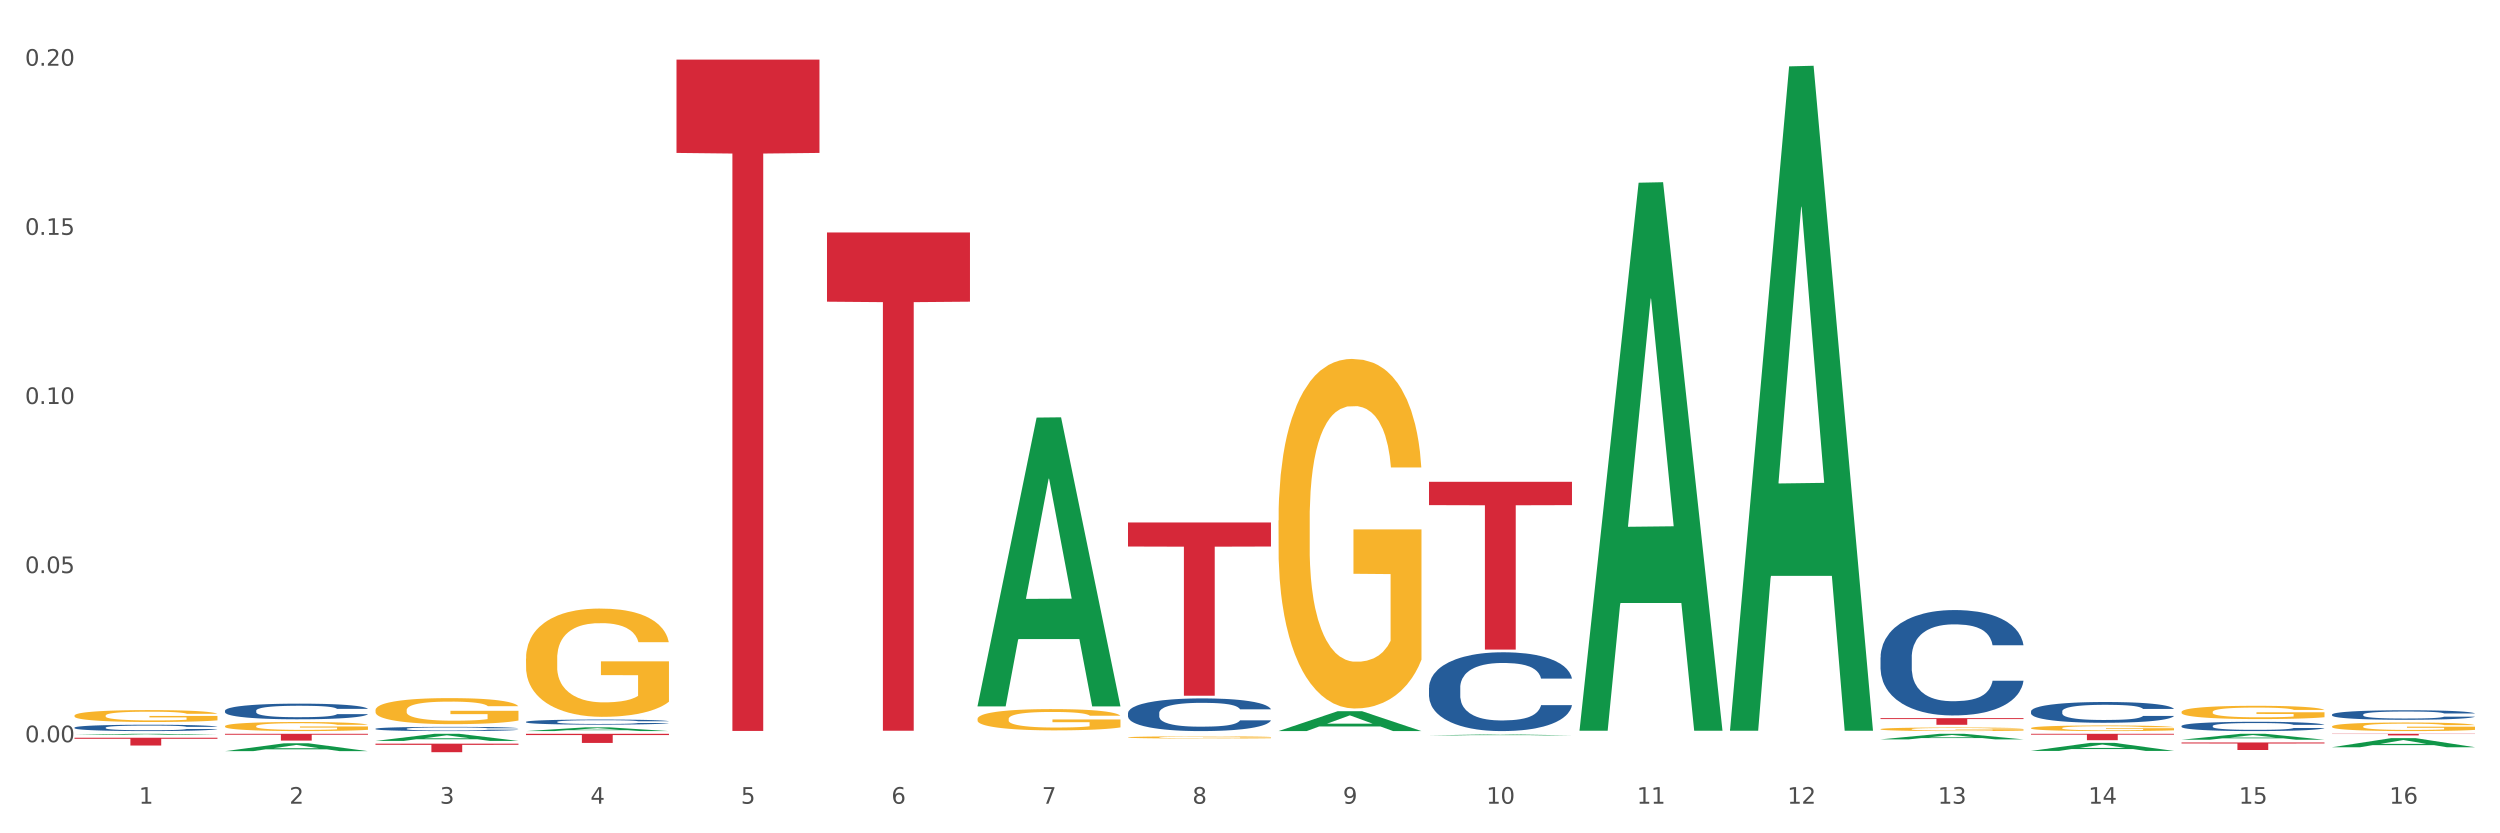 <?xml version="1.0" encoding="utf-8" standalone="no"?>
<!DOCTYPE svg PUBLIC "-//W3C//DTD SVG 1.1//EN"
  "http://www.w3.org/Graphics/SVG/1.1/DTD/svg11.dtd">
<svg xmlns:xlink="http://www.w3.org/1999/xlink" width="1080pt" height="360pt" viewBox="0 0 1080 360" xmlns="http://www.w3.org/2000/svg" version="1.1">
 <rect x="0" y="0" width="1080" height="360" fill="#333333" stroke="none"/>
 <defs>
  <style type="text/css">*{stroke-linejoin: round; stroke-linecap: butt}</style>
 </defs>
 <g id="figure_1">
  <g id="patch_1">
   <path d="M 0 360 
L 1080 360 
L 1080 0 
L 0 0 
z
" style="fill: #ffffff; stroke: #ffffff; stroke-linejoin: miter"/>
  </g>
  <g id="axes_1">
   <g id="matplotlib.axis_1">
    <g id="xtick_1">
     <g id="text_1">
      <!-- 1 -->
      <g style="fill: #4d4d4d" transform="translate(60.004 347.204) scale(0.096 -0.096)">
       <defs>
        <path id="DejaVuSans-31" d="M 794 531 
L 1825 531 
L 1825 4091 
L 703 3866 
L 703 4441 
L 1819 4666 
L 2450 4666 
L 2450 531 
L 3481 531 
L 3481 0 
L 794 0 
L 794 531 
z
" transform="scale(0.016)"/>
       </defs>
       <use xlink:href="#DejaVuSans-31"/>
      </g>
     </g>
    </g>
    <g id="xtick_2">
     <g id="text_2">
      <!-- 2 -->
      <g style="fill: #4d4d4d" transform="translate(125.021 347.204) scale(0.096 -0.096)">
       <defs>
        <path id="DejaVuSans-32" d="M 1228 531 
L 3431 531 
L 3431 0 
L 469 0 
L 469 531 
Q 828 903 1448 1529 
Q 2069 2156 2228 2338 
Q 2531 2678 2651 2914 
Q 2772 3150 2772 3378 
Q 2772 3750 2511 3984 
Q 2250 4219 1831 4219 
Q 1534 4219 1204 4116 
Q 875 4013 500 3803 
L 500 4441 
Q 881 4594 1212 4672 
Q 1544 4750 1819 4750 
Q 2544 4750 2975 4387 
Q 3406 4025 3406 3419 
Q 3406 3131 3298 2873 
Q 3191 2616 2906 2266 
Q 2828 2175 2409 1742 
Q 1991 1309 1228 531 
z
" transform="scale(0.016)"/>
       </defs>
       <use xlink:href="#DejaVuSans-32"/>
      </g>
     </g>
    </g>
    <g id="xtick_3">
     <g id="text_3">
      <!-- 3 -->
      <g style="fill: #4d4d4d" transform="translate(190.039 347.204) scale(0.096 -0.096)">
       <defs>
        <path id="DejaVuSans-33" d="M 2597 2516 
Q 3050 2419 3304 2112 
Q 3559 1806 3559 1356 
Q 3559 666 3084 287 
Q 2609 -91 1734 -91 
Q 1441 -91 1130 -33 
Q 819 25 488 141 
L 488 750 
Q 750 597 1062 519 
Q 1375 441 1716 441 
Q 2309 441 2620 675 
Q 2931 909 2931 1356 
Q 2931 1769 2642 2001 
Q 2353 2234 1838 2234 
L 1294 2234 
L 1294 2753 
L 1863 2753 
Q 2328 2753 2575 2939 
Q 2822 3125 2822 3475 
Q 2822 3834 2567 4026 
Q 2313 4219 1838 4219 
Q 1578 4219 1281 4162 
Q 984 4106 628 3988 
L 628 4550 
Q 988 4650 1302 4700 
Q 1616 4750 1894 4750 
Q 2613 4750 3031 4423 
Q 3450 4097 3450 3541 
Q 3450 3153 3228 2886 
Q 3006 2619 2597 2516 
z
" transform="scale(0.016)"/>
       </defs>
       <use xlink:href="#DejaVuSans-33"/>
      </g>
     </g>
    </g>
    <g id="xtick_4">
     <g id="text_4">
      <!-- 4 -->
      <g style="fill: #4d4d4d" transform="translate(255.056 347.204) scale(0.096 -0.096)">
       <defs>
        <path id="DejaVuSans-34" d="M 2419 4116 
L 825 1625 
L 2419 1625 
L 2419 4116 
z
M 2253 4666 
L 3047 4666 
L 3047 1625 
L 3713 1625 
L 3713 1100 
L 3047 1100 
L 3047 0 
L 2419 0 
L 2419 1100 
L 313 1100 
L 313 1709 
L 2253 4666 
z
" transform="scale(0.016)"/>
       </defs>
       <use xlink:href="#DejaVuSans-34"/>
      </g>
     </g>
    </g>
    <g id="xtick_5">
     <g id="text_5">
      <!-- 5 -->
      <g style="fill: #4d4d4d" transform="translate(320.073 347.204) scale(0.096 -0.096)">
       <defs>
        <path id="DejaVuSans-35" d="M 691 4666 
L 3169 4666 
L 3169 4134 
L 1269 4134 
L 1269 2991 
Q 1406 3038 1543 3061 
Q 1681 3084 1819 3084 
Q 2600 3084 3056 2656 
Q 3513 2228 3513 1497 
Q 3513 744 3044 326 
Q 2575 -91 1722 -91 
Q 1428 -91 1123 -41 
Q 819 9 494 109 
L 494 744 
Q 775 591 1075 516 
Q 1375 441 1709 441 
Q 2250 441 2565 725 
Q 2881 1009 2881 1497 
Q 2881 1984 2565 2268 
Q 2250 2553 1709 2553 
Q 1456 2553 1204 2497 
Q 953 2441 691 2322 
L 691 4666 
z
" transform="scale(0.016)"/>
       </defs>
       <use xlink:href="#DejaVuSans-35"/>
      </g>
     </g>
    </g>
    <g id="xtick_6">
     <g id="text_6">
      <!-- 6 -->
      <g style="fill: #4d4d4d" transform="translate(385.09 347.204) scale(0.096 -0.096)">
       <defs>
        <path id="DejaVuSans-36" d="M 2113 2584 
Q 1688 2584 1439 2293 
Q 1191 2003 1191 1497 
Q 1191 994 1439 701 
Q 1688 409 2113 409 
Q 2538 409 2786 701 
Q 3034 994 3034 1497 
Q 3034 2003 2786 2293 
Q 2538 2584 2113 2584 
z
M 3366 4563 
L 3366 3988 
Q 3128 4100 2886 4159 
Q 2644 4219 2406 4219 
Q 1781 4219 1451 3797 
Q 1122 3375 1075 2522 
Q 1259 2794 1537 2939 
Q 1816 3084 2150 3084 
Q 2853 3084 3261 2657 
Q 3669 2231 3669 1497 
Q 3669 778 3244 343 
Q 2819 -91 2113 -91 
Q 1303 -91 875 529 
Q 447 1150 447 2328 
Q 447 3434 972 4092 
Q 1497 4750 2381 4750 
Q 2619 4750 2861 4703 
Q 3103 4656 3366 4563 
z
" transform="scale(0.016)"/>
       </defs>
       <use xlink:href="#DejaVuSans-36"/>
      </g>
     </g>
    </g>
    <g id="xtick_7">
     <g id="text_7">
      <!-- 7 -->
      <g style="fill: #4d4d4d" transform="translate(450.108 347.204) scale(0.096 -0.096)">
       <defs>
        <path id="DejaVuSans-37" d="M 525 4666 
L 3525 4666 
L 3525 4397 
L 1831 0 
L 1172 0 
L 2766 4134 
L 525 4134 
L 525 4666 
z
" transform="scale(0.016)"/>
       </defs>
       <use xlink:href="#DejaVuSans-37"/>
      </g>
     </g>
    </g>
    <g id="xtick_8">
     <g id="text_8">
      <!-- 8 -->
      <g style="fill: #4d4d4d" transform="translate(515.125 347.204) scale(0.096 -0.096)">
       <defs>
        <path id="DejaVuSans-38" d="M 2034 2216 
Q 1584 2216 1326 1975 
Q 1069 1734 1069 1313 
Q 1069 891 1326 650 
Q 1584 409 2034 409 
Q 2484 409 2743 651 
Q 3003 894 3003 1313 
Q 3003 1734 2745 1975 
Q 2488 2216 2034 2216 
z
M 1403 2484 
Q 997 2584 770 2862 
Q 544 3141 544 3541 
Q 544 4100 942 4425 
Q 1341 4750 2034 4750 
Q 2731 4750 3128 4425 
Q 3525 4100 3525 3541 
Q 3525 3141 3298 2862 
Q 3072 2584 2669 2484 
Q 3125 2378 3379 2068 
Q 3634 1759 3634 1313 
Q 3634 634 3220 271 
Q 2806 -91 2034 -91 
Q 1263 -91 848 271 
Q 434 634 434 1313 
Q 434 1759 690 2068 
Q 947 2378 1403 2484 
z
M 1172 3481 
Q 1172 3119 1398 2916 
Q 1625 2713 2034 2713 
Q 2441 2713 2670 2916 
Q 2900 3119 2900 3481 
Q 2900 3844 2670 4047 
Q 2441 4250 2034 4250 
Q 1625 4250 1398 4047 
Q 1172 3844 1172 3481 
z
" transform="scale(0.016)"/>
       </defs>
       <use xlink:href="#DejaVuSans-38"/>
      </g>
     </g>
    </g>
    <g id="xtick_9">
     <g id="text_9">
      <!-- 9 -->
      <g style="fill: #4d4d4d" transform="translate(580.142 347.204) scale(0.096 -0.096)">
       <defs>
        <path id="DejaVuSans-39" d="M 703 97 
L 703 672 
Q 941 559 1184 500 
Q 1428 441 1663 441 
Q 2288 441 2617 861 
Q 2947 1281 2994 2138 
Q 2813 1869 2534 1725 
Q 2256 1581 1919 1581 
Q 1219 1581 811 2004 
Q 403 2428 403 3163 
Q 403 3881 828 4315 
Q 1253 4750 1959 4750 
Q 2769 4750 3195 4129 
Q 3622 3509 3622 2328 
Q 3622 1225 3098 567 
Q 2575 -91 1691 -91 
Q 1453 -91 1209 -44 
Q 966 3 703 97 
z
M 1959 2075 
Q 2384 2075 2632 2365 
Q 2881 2656 2881 3163 
Q 2881 3666 2632 3958 
Q 2384 4250 1959 4250 
Q 1534 4250 1286 3958 
Q 1038 3666 1038 3163 
Q 1038 2656 1286 2365 
Q 1534 2075 1959 2075 
z
" transform="scale(0.016)"/>
       </defs>
       <use xlink:href="#DejaVuSans-39"/>
      </g>
     </g>
    </g>
    <g id="xtick_10">
     <g id="text_10">
      <!-- 10 -->
      <g style="fill: #4d4d4d" transform="translate(642.105 347.204) scale(0.096 -0.096)">
       <defs>
        <path id="DejaVuSans-30" d="M 2034 4250 
Q 1547 4250 1301 3770 
Q 1056 3291 1056 2328 
Q 1056 1369 1301 889 
Q 1547 409 2034 409 
Q 2525 409 2770 889 
Q 3016 1369 3016 2328 
Q 3016 3291 2770 3770 
Q 2525 4250 2034 4250 
z
M 2034 4750 
Q 2819 4750 3233 4129 
Q 3647 3509 3647 2328 
Q 3647 1150 3233 529 
Q 2819 -91 2034 -91 
Q 1250 -91 836 529 
Q 422 1150 422 2328 
Q 422 3509 836 4129 
Q 1250 4750 2034 4750 
z
" transform="scale(0.016)"/>
       </defs>
       <use xlink:href="#DejaVuSans-31"/>
       <use xlink:href="#DejaVuSans-30" transform="translate(63.623 0)"/>
      </g>
     </g>
    </g>
    <g id="xtick_11">
     <g id="text_11">
      <!-- 11 -->
      <g style="fill: #4d4d4d" transform="translate(707.123 347.204) scale(0.096 -0.096)">
       <use xlink:href="#DejaVuSans-31"/>
       <use xlink:href="#DejaVuSans-31" transform="translate(63.623 0)"/>
      </g>
     </g>
    </g>
    <g id="xtick_12">
     <g id="text_12">
      <!-- 12 -->
      <g style="fill: #4d4d4d" transform="translate(772.14 347.204) scale(0.096 -0.096)">
       <use xlink:href="#DejaVuSans-31"/>
       <use xlink:href="#DejaVuSans-32" transform="translate(63.623 0)"/>
      </g>
     </g>
    </g>
    <g id="xtick_13">
     <g id="text_13">
      <!-- 13 -->
      <g style="fill: #4d4d4d" transform="translate(837.157 347.204) scale(0.096 -0.096)">
       <use xlink:href="#DejaVuSans-31"/>
       <use xlink:href="#DejaVuSans-33" transform="translate(63.623 0)"/>
      </g>
     </g>
    </g>
    <g id="xtick_14">
     <g id="text_14">
      <!-- 14 -->
      <g style="fill: #4d4d4d" transform="translate(902.174 347.204) scale(0.096 -0.096)">
       <use xlink:href="#DejaVuSans-31"/>
       <use xlink:href="#DejaVuSans-34" transform="translate(63.623 0)"/>
      </g>
     </g>
    </g>
    <g id="xtick_15">
     <g id="text_15">
      <!-- 15 -->
      <g style="fill: #4d4d4d" transform="translate(967.192 347.204) scale(0.096 -0.096)">
       <use xlink:href="#DejaVuSans-31"/>
       <use xlink:href="#DejaVuSans-35" transform="translate(63.623 0)"/>
      </g>
     </g>
    </g>
    <g id="xtick_16">
     <g id="text_16">
      <!-- 16 -->
      <g style="fill: #4d4d4d" transform="translate(1032.209 347.204) scale(0.096 -0.096)">
       <use xlink:href="#DejaVuSans-31"/>
       <use xlink:href="#DejaVuSans-36" transform="translate(63.623 0)"/>
      </g>
     </g>
    </g>
    <g id="xtick_17"/>
    <g id="xtick_18"/>
    <g id="xtick_19"/>
    <g id="xtick_20"/>
    <g id="xtick_21"/>
    <g id="xtick_22"/>
    <g id="xtick_23"/>
    <g id="xtick_24"/>
    <g id="xtick_25"/>
    <g id="xtick_26"/>
    <g id="xtick_27"/>
    <g id="xtick_28"/>
    <g id="xtick_29"/>
    <g id="xtick_30"/>
    <g id="xtick_31"/>
   </g>
   <g id="matplotlib.axis_2">
    <g id="ytick_1">
     <g id="text_17">
      <!-- 0.00 -->
      <g style="fill: #4d4d4d" transform="translate(10.8 320.642) scale(0.096 -0.096)">
       <defs>
        <path id="DejaVuSans-2e" d="M 684 794 
L 1344 794 
L 1344 0 
L 684 0 
L 684 794 
z
" transform="scale(0.016)"/>
       </defs>
       <use xlink:href="#DejaVuSans-30"/>
       <use xlink:href="#DejaVuSans-2e" transform="translate(63.623 0)"/>
       <use xlink:href="#DejaVuSans-30" transform="translate(95.41 0)"/>
       <use xlink:href="#DejaVuSans-30" transform="translate(159.033 0)"/>
      </g>
     </g>
    </g>
    <g id="ytick_2">
     <g id="text_18">
      <!-- 0.05 -->
      <g style="fill: #4d4d4d" transform="translate(10.8 247.581) scale(0.096 -0.096)">
       <use xlink:href="#DejaVuSans-30"/>
       <use xlink:href="#DejaVuSans-2e" transform="translate(63.623 0)"/>
       <use xlink:href="#DejaVuSans-30" transform="translate(95.41 0)"/>
       <use xlink:href="#DejaVuSans-35" transform="translate(159.033 0)"/>
      </g>
     </g>
    </g>
    <g id="ytick_3">
     <g id="text_19">
      <!-- 0.10 -->
      <g style="fill: #4d4d4d" transform="translate(10.8 174.52) scale(0.096 -0.096)">
       <use xlink:href="#DejaVuSans-30"/>
       <use xlink:href="#DejaVuSans-2e" transform="translate(63.623 0)"/>
       <use xlink:href="#DejaVuSans-31" transform="translate(95.41 0)"/>
       <use xlink:href="#DejaVuSans-30" transform="translate(159.033 0)"/>
      </g>
     </g>
    </g>
    <g id="ytick_4">
     <g id="text_20">
      <!-- 0.15 -->
      <g style="fill: #4d4d4d" transform="translate(10.8 101.459) scale(0.096 -0.096)">
       <use xlink:href="#DejaVuSans-30"/>
       <use xlink:href="#DejaVuSans-2e" transform="translate(63.623 0)"/>
       <use xlink:href="#DejaVuSans-31" transform="translate(95.41 0)"/>
       <use xlink:href="#DejaVuSans-35" transform="translate(159.033 0)"/>
      </g>
     </g>
    </g>
    <g id="ytick_5">
     <g id="text_21">
      <!-- 0.20 -->
      <g style="fill: #4d4d4d" transform="translate(10.8 28.397) scale(0.096 -0.096)">
       <use xlink:href="#DejaVuSans-30"/>
       <use xlink:href="#DejaVuSans-2e" transform="translate(63.623 0)"/>
       <use xlink:href="#DejaVuSans-32" transform="translate(95.41 0)"/>
       <use xlink:href="#DejaVuSans-30" transform="translate(159.033 0)"/>
      </g>
     </g>
    </g>
    <g id="ytick_6"/>
    <g id="ytick_7"/>
    <g id="ytick_8"/>
    <g id="ytick_9"/>
   </g>
   <g id="PolyCollection_1">
    <path d="M 97.192 324.493 
L 97.256 324.489 
L 122.727 321.106 
L 133.297 321.103 
L 158.959 324.499 
L 146.733 324.499 
L 141.193 323.708 
L 114.894 323.708 
L 114.703 323.721 
L 109.354 324.499 
L 97.192 324.499 
L 97.192 324.493 
L 118.206 323.236 
L 137.882 323.233 
L 128.139 321.827 
L 128.012 321.821 
L 127.884 321.83 
L 118.142 323.233 
L 118.206 323.236 
L 97.192 324.493 
z
" clip-path="url(#pe11068f2d2)" style="fill: #109648"/>
    <path d="M 32.175 317.521 
L 32.239 317.521 
L 57.709 316.996 
L 68.28 316.995 
L 93.941 317.522 
L 81.715 317.522 
L 76.176 317.399 
L 49.877 317.399 
L 49.686 317.401 
L 44.337 317.522 
L 32.175 317.522 
L 32.175 317.521 
L 53.188 317.326 
L 72.864 317.326 
L 63.122 317.107 
L 62.995 317.106 
L 62.867 317.108 
L 53.125 317.326 
L 53.188 317.326 
L 32.175 317.521 
z
" clip-path="url(#pe11068f2d2)" style="fill: #109648"/>
    <path d="M 227.227 315.827 
L 227.29 315.826 
L 252.761 314.219 
L 263.331 314.217 
L 288.993 315.83 
L 276.767 315.83 
L 271.227 315.455 
L 244.929 315.455 
L 244.738 315.461 
L 239.389 315.83 
L 227.227 315.83 
L 227.227 315.827 
L 248.24 315.231 
L 267.916 315.229 
L 258.174 314.561 
L 258.046 314.558 
L 257.919 314.563 
L 248.176 315.229 
L 248.24 315.231 
L 227.227 315.827 
z
" clip-path="url(#pe11068f2d2)" style="fill: #109648"/>
    <path d="M 1007.434 322.798 
L 1007.497 322.795 
L 1032.968 318.874 
L 1043.538 318.871 
L 1069.2 322.806 
L 1056.974 322.806 
L 1051.434 321.889 
L 1025.136 321.889 
L 1024.945 321.904 
L 1019.596 322.806 
L 1007.434 322.806 
L 1007.434 322.798 
L 1028.447 321.343 
L 1048.123 321.339 
L 1038.38 319.709 
L 1038.253 319.702 
L 1038.126 319.713 
L 1028.383 321.339 
L 1028.447 321.343 
L 1007.434 322.798 
z
" clip-path="url(#pe11068f2d2)" style="fill: #109648"/>
    <path d="M 877.399 324.387 
L 877.463 324.384 
L 902.933 320.923 
L 913.504 320.92 
L 939.166 324.393 
L 926.94 324.393 
L 921.4 323.584 
L 895.101 323.584 
L 894.91 323.597 
L 889.561 324.393 
L 877.399 324.393 
L 877.399 324.387 
L 898.412 323.102 
L 918.089 323.098 
L 908.346 321.66 
L 908.219 321.654 
L 908.091 321.663 
L 898.349 323.098 
L 898.412 323.102 
L 877.399 324.387 
z
" clip-path="url(#pe11068f2d2)" style="fill: #109648"/>
    <path d="M 162.209 320.082 
L 162.273 320.079 
L 187.744 316.998 
L 198.314 316.995 
L 223.976 320.088 
L 211.75 320.088 
L 206.21 319.367 
L 179.912 319.367 
L 179.721 319.379 
L 174.372 320.088 
L 162.209 320.088 
L 162.209 320.082 
L 183.223 318.938 
L 202.899 318.935 
L 193.156 317.654 
L 193.029 317.648 
L 192.902 317.657 
L 183.159 318.935 
L 183.223 318.938 
L 162.209 320.082 
z
" clip-path="url(#pe11068f2d2)" style="fill: #109648"/>
    <path d="M 552.313 315.814 
L 552.377 315.806 
L 577.847 307.252 
L 588.418 307.244 
L 614.079 315.83 
L 601.853 315.83 
L 596.314 313.831 
L 570.015 313.831 
L 569.824 313.863 
L 564.475 315.83 
L 552.313 315.83 
L 552.313 315.814 
L 573.326 312.637 
L 593.002 312.629 
L 583.26 309.074 
L 583.132 309.058 
L 583.005 309.082 
L 573.263 312.629 
L 573.326 312.637 
L 552.313 315.814 
z
" clip-path="url(#pe11068f2d2)" style="fill: #109648"/>
    <path d="M 422.278 304.929 
L 422.342 304.812 
L 447.813 180.393 
L 458.383 180.276 
L 484.045 305.163 
L 471.819 305.163 
L 466.279 276.082 
L 439.981 276.082 
L 439.79 276.551 
L 434.441 305.163 
L 422.278 305.163 
L 422.278 304.929 
L 443.292 258.726 
L 462.968 258.609 
L 453.225 206.895 
L 453.098 206.661 
L 452.971 207.013 
L 443.228 258.609 
L 443.292 258.726 
L 422.278 304.929 
z
" clip-path="url(#pe11068f2d2)" style="fill: #109648"/>
    <path d="M 32.175 309.141 
L 32.248 309.136 
L 32.248 308.967 
L 32.394 308.821 
L 33.123 308.468 
L 34.217 308.176 
L 35.019 308.021 
L 35.821 307.894 
L 36.769 307.767 
L 37.936 307.635 
L 40.051 307.442 
L 41.363 307.343 
L 42.968 307.24 
L 45.885 307.089 
L 47.999 307.005 
L 50.187 306.934 
L 53.76 306.849 
L 56.094 306.812 
L 58.573 306.783 
L 61.563 306.765 
L 63.824 306.76 
L 68.783 306.774 
L 73.012 306.816 
L 75.054 306.849 
L 77.679 306.906 
L 79.065 306.943 
L 81.326 307.019 
L 83.659 307.117 
L 85.263 307.202 
L 87.67 307.362 
L 89.493 307.522 
L 91.17 307.72 
L 92.045 307.856 
L 92.702 307.983 
L 93.285 308.129 
L 93.868 308.36 
L 80.742 308.36 
L 80.232 308.195 
L 79.43 308.04 
L 78.263 307.889 
L 77.242 307.795 
L 75.492 307.677 
L 73.887 307.602 
L 72.21 307.546 
L 70.168 307.499 
L 68.564 307.475 
L 66.303 307.456 
L 61.855 307.461 
L 58.865 307.499 
L 56.823 307.546 
L 55.511 307.588 
L 54.344 307.635 
L 53.031 307.701 
L 51.5 307.8 
L 50.406 307.889 
L 49.312 308.002 
L 48.437 308.115 
L 47.635 308.247 
L 46.979 308.388 
L 46.468 308.534 
L 46.031 308.713 
L 45.666 309.009 
L 45.666 309.654 
L 45.812 309.8 
L 46.176 309.993 
L 46.614 310.139 
L 47.343 310.313 
L 47.999 310.43 
L 49.239 310.6 
L 50.625 310.741 
L 51.719 310.83 
L 52.812 310.906 
L 54.708 311.009 
L 56.823 311.094 
L 58.646 311.146 
L 61.126 311.193 
L 62.803 311.211 
L 64.261 311.221 
L 67.835 311.221 
L 70.387 311.207 
L 73.231 311.174 
L 75.419 311.131 
L 77.242 311.08 
L 79.284 310.995 
L 80.596 310.915 
L 80.596 309.932 
L 64.553 309.927 
L 64.553 309.273 
L 93.941 309.273 
L 93.941 311.193 
L 92.702 311.291 
L 91.316 311.381 
L 89.858 311.461 
L 87.67 311.56 
L 85.045 311.654 
L 82.711 311.72 
L 80.232 311.776 
L 77.315 311.828 
L 73.523 311.875 
L 71.189 311.894 
L 68.272 311.908 
L 64.845 311.913 
L 61.855 311.903 
L 58.938 311.88 
L 55.875 311.837 
L 52.885 311.776 
L 50.625 311.715 
L 48.364 311.64 
L 45.958 311.541 
L 44.062 311.447 
L 42.603 311.362 
L 40.999 311.254 
L 39.249 311.113 
L 37.936 310.986 
L 36.769 310.854 
L 35.529 310.684 
L 34.654 310.539 
L 33.779 310.355 
L 33.269 310.219 
L 32.685 310.007 
L 32.248 309.71 
L 32.175 309.141 
z
" clip-path="url(#pe11068f2d2)" style="fill: #f7b32b"/>
    <path d="M 942.416 319.566 
L 942.48 319.564 
L 967.951 316.998 
L 978.521 316.995 
L 1004.183 319.571 
L 991.957 319.571 
L 986.417 318.971 
L 960.118 318.971 
L 959.927 318.981 
L 954.579 319.571 
L 942.416 319.571 
L 942.416 319.566 
L 963.43 318.613 
L 983.106 318.611 
L 973.363 317.544 
L 973.236 317.539 
L 973.109 317.547 
L 963.366 318.611 
L 963.43 318.613 
L 942.416 319.566 
z
" clip-path="url(#pe11068f2d2)" style="fill: #109648"/>
    <path d="M 97.192 313.718 
L 97.265 313.715 
L 97.265 313.586 
L 97.411 313.475 
L 98.14 313.206 
L 99.234 312.984 
L 100.036 312.865 
L 100.838 312.768 
L 101.786 312.672 
L 102.953 312.571 
L 105.068 312.424 
L 106.381 312.349 
L 107.985 312.27 
L 110.902 312.155 
L 113.017 312.091 
L 115.204 312.037 
L 118.778 311.972 
L 121.111 311.944 
L 123.591 311.922 
L 126.58 311.908 
L 128.841 311.904 
L 133.8 311.915 
L 138.03 311.947 
L 140.071 311.972 
L 142.697 312.015 
L 144.082 312.044 
L 146.343 312.102 
L 148.676 312.177 
L 150.281 312.241 
L 152.687 312.363 
L 154.51 312.485 
L 156.188 312.636 
L 157.063 312.74 
L 157.719 312.837 
L 158.302 312.948 
L 158.886 313.123 
L 145.759 313.123 
L 145.249 312.998 
L 144.447 312.88 
L 143.28 312.765 
L 142.259 312.693 
L 140.509 312.603 
L 138.905 312.546 
L 137.227 312.503 
L 135.185 312.467 
L 133.581 312.449 
L 131.321 312.435 
L 126.872 312.439 
L 123.882 312.467 
L 121.84 312.503 
L 120.528 312.535 
L 119.361 312.571 
L 118.048 312.621 
L 116.517 312.697 
L 115.423 312.765 
L 114.329 312.851 
L 113.454 312.937 
L 112.652 313.037 
L 111.996 313.145 
L 111.485 313.256 
L 111.048 313.392 
L 110.683 313.618 
L 110.683 314.109 
L 110.829 314.22 
L 111.194 314.367 
L 111.631 314.479 
L 112.36 314.611 
L 113.017 314.701 
L 114.256 314.83 
L 115.642 314.937 
L 116.736 315.006 
L 117.83 315.063 
L 119.726 315.142 
L 121.84 315.206 
L 123.664 315.246 
L 126.143 315.282 
L 127.82 315.296 
L 129.279 315.303 
L 132.852 315.303 
L 135.404 315.292 
L 138.248 315.267 
L 140.436 315.235 
L 142.259 315.196 
L 144.301 315.131 
L 145.614 315.07 
L 145.614 314.321 
L 129.57 314.317 
L 129.57 313.819 
L 158.959 313.819 
L 158.959 315.282 
L 157.719 315.357 
L 156.333 315.425 
L 154.875 315.486 
L 152.687 315.561 
L 150.062 315.633 
L 147.728 315.683 
L 145.249 315.726 
L 142.332 315.766 
L 138.54 315.802 
L 136.206 315.816 
L 133.289 315.827 
L 129.862 315.83 
L 126.872 315.823 
L 123.955 315.805 
L 120.892 315.773 
L 117.903 315.726 
L 115.642 315.68 
L 113.381 315.622 
L 110.975 315.547 
L 109.079 315.475 
L 107.62 315.411 
L 106.016 315.328 
L 104.266 315.221 
L 102.953 315.124 
L 101.786 315.024 
L 100.547 314.894 
L 99.672 314.783 
L 98.797 314.643 
L 98.286 314.54 
L 97.703 314.378 
L 97.265 314.152 
L 97.192 313.718 
z
" clip-path="url(#pe11068f2d2)" style="fill: #f7b32b"/>
    <path d="M 292.244 25.759 
L 354.01 25.759 
L 354.01 66.061 
L 329.714 66.333 
L 329.714 315.767 
L 316.394 315.767 
L 316.394 66.333 
L 292.244 66.061 
L 292.244 26.032 
L 292.244 25.759 
z
" clip-path="url(#pe11068f2d2)" style="fill: #d62839"/>
    <path d="M 227.227 316.995 
L 288.993 316.995 
L 288.993 317.543 
L 264.696 317.547 
L 264.696 320.941 
L 251.377 320.941 
L 251.377 317.547 
L 227.227 317.543 
L 227.227 316.999 
L 227.227 316.995 
z
" clip-path="url(#pe11068f2d2)" style="fill: #d62839"/>
    <path d="M 747.365 315.136 
L 747.428 314.866 
L 772.899 28.673 
L 783.469 28.404 
L 809.131 315.675 
L 796.905 315.675 
L 791.365 248.78 
L 765.067 248.78 
L 764.876 249.859 
L 759.527 315.675 
L 747.365 315.675 
L 747.365 315.136 
L 768.378 208.859 
L 788.054 208.589 
L 778.312 89.634 
L 778.184 89.095 
L 778.057 89.904 
L 768.314 208.589 
L 768.378 208.859 
L 747.365 315.136 
z
" clip-path="url(#pe11068f2d2)" style="fill: #109648"/>
    <path d="M 682.347 315.241 
L 682.411 315.019 
L 707.882 78.933 
L 718.452 78.71 
L 744.114 315.686 
L 731.888 315.686 
L 726.348 260.503 
L 700.05 260.503 
L 699.859 261.393 
L 694.51 315.686 
L 682.347 315.686 
L 682.347 315.241 
L 703.361 227.571 
L 723.037 227.349 
L 713.294 129.221 
L 713.167 128.775 
L 713.04 129.443 
L 703.297 227.349 
L 703.361 227.571 
L 682.347 315.241 
z
" clip-path="url(#pe11068f2d2)" style="fill: #109648"/>
    <path d="M 617.33 317.686 
L 617.394 317.686 
L 642.865 317.268 
L 653.435 317.267 
L 679.097 317.687 
L 666.871 317.687 
L 661.331 317.589 
L 635.032 317.589 
L 634.841 317.591 
L 629.492 317.687 
L 617.33 317.687 
L 617.33 317.686 
L 638.343 317.531 
L 658.02 317.53 
L 648.277 317.357 
L 648.15 317.356 
L 648.022 317.357 
L 638.28 317.53 
L 638.343 317.531 
L 617.33 317.686 
z
" clip-path="url(#pe11068f2d2)" style="fill: #109648"/>
    <path d="M 617.33 208.139 
L 679.097 208.139 
L 679.097 218.211 
L 654.8 218.279 
L 654.8 280.616 
L 641.481 280.616 
L 641.481 218.279 
L 617.33 218.211 
L 617.33 208.207 
L 617.33 208.139 
z
" clip-path="url(#pe11068f2d2)" style="fill: #d62839"/>
    <path d="M 97.192 316.995 
L 158.959 316.995 
L 158.959 317.404 
L 134.662 317.407 
L 134.662 319.938 
L 121.343 319.938 
L 121.343 317.407 
L 97.192 317.404 
L 97.192 316.998 
L 97.192 316.995 
z
" clip-path="url(#pe11068f2d2)" style="fill: #d62839"/>
    <path d="M 32.175 318.687 
L 93.941 318.687 
L 93.941 319.159 
L 69.645 319.162 
L 69.645 322.083 
L 56.325 322.083 
L 56.325 319.162 
L 32.175 319.159 
L 32.175 318.69 
L 32.175 318.687 
z
" clip-path="url(#pe11068f2d2)" style="fill: #d62839"/>
    <path d="M 877.399 316.995 
L 939.166 316.995 
L 939.166 317.379 
L 914.869 317.381 
L 914.869 319.755 
L 901.549 319.755 
L 901.549 317.381 
L 877.399 317.379 
L 877.399 316.998 
L 877.399 316.995 
z
" clip-path="url(#pe11068f2d2)" style="fill: #d62839"/>
    <path d="M 942.416 320.736 
L 1004.183 320.736 
L 1004.183 321.191 
L 979.886 321.194 
L 979.886 324.012 
L 966.567 324.012 
L 966.567 321.194 
L 942.416 321.191 
L 942.416 320.739 
L 942.416 320.736 
z
" clip-path="url(#pe11068f2d2)" style="fill: #d62839"/>
    <path d="M 1007.434 316.995 
L 1069.2 316.995 
L 1069.2 317.094 
L 1044.903 317.095 
L 1044.903 317.706 
L 1031.584 317.706 
L 1031.584 317.095 
L 1007.434 317.094 
L 1007.434 316.996 
L 1007.434 316.995 
z
" clip-path="url(#pe11068f2d2)" style="fill: #d62839"/>
    <path d="M 162.209 321.252 
L 223.976 321.252 
L 223.976 321.766 
L 199.679 321.77 
L 199.679 324.95 
L 186.36 324.95 
L 186.36 321.77 
L 162.209 321.766 
L 162.209 321.256 
L 162.209 321.252 
z
" clip-path="url(#pe11068f2d2)" style="fill: #d62839"/>
    <path d="M 812.382 319.411 
L 812.446 319.409 
L 837.916 316.997 
L 848.487 316.995 
L 874.148 319.415 
L 861.922 319.415 
L 856.382 318.852 
L 830.084 318.852 
L 829.893 318.861 
L 824.544 319.415 
L 812.382 319.415 
L 812.382 319.411 
L 833.395 318.516 
L 853.071 318.513 
L 843.329 317.511 
L 843.201 317.506 
L 843.074 317.513 
L 833.332 318.513 
L 833.395 318.516 
L 812.382 319.411 
z
" clip-path="url(#pe11068f2d2)" style="fill: #109648"/>
    <path d="M 357.261 100.411 
L 419.028 100.411 
L 419.028 130.327 
L 394.731 130.529 
L 394.731 315.684 
L 381.412 315.684 
L 381.412 130.529 
L 357.261 130.327 
L 357.261 100.613 
L 357.261 100.411 
z
" clip-path="url(#pe11068f2d2)" style="fill: #d62839"/>
    <path d="M 487.296 225.695 
L 549.062 225.695 
L 549.062 236.097 
L 524.765 236.167 
L 524.765 300.544 
L 511.446 300.544 
L 511.446 236.167 
L 487.296 236.097 
L 487.296 225.766 
L 487.296 225.695 
z
" clip-path="url(#pe11068f2d2)" style="fill: #d62839"/>
    <path d="M 1007.434 313.833 
L 1007.507 313.83 
L 1007.507 313.708 
L 1007.652 313.602 
L 1008.382 313.348 
L 1009.475 313.138 
L 1010.278 313.026 
L 1011.08 312.934 
L 1012.028 312.843 
L 1013.195 312.748 
L 1015.309 312.609 
L 1016.622 312.538 
L 1018.226 312.463 
L 1021.143 312.355 
L 1023.258 312.294 
L 1025.446 312.243 
L 1029.019 312.182 
L 1031.353 312.155 
L 1033.832 312.134 
L 1036.822 312.121 
L 1039.083 312.117 
L 1044.041 312.127 
L 1048.271 312.158 
L 1050.313 312.182 
L 1052.938 312.222 
L 1054.324 312.249 
L 1056.584 312.304 
L 1058.918 312.375 
L 1060.522 312.436 
L 1062.929 312.551 
L 1064.752 312.667 
L 1066.429 312.809 
L 1067.304 312.907 
L 1067.96 312.999 
L 1068.544 313.104 
L 1069.127 313.27 
L 1056.001 313.27 
L 1055.49 313.151 
L 1054.688 313.04 
L 1053.521 312.931 
L 1052.5 312.863 
L 1050.75 312.778 
L 1049.146 312.724 
L 1047.469 312.683 
L 1045.427 312.65 
L 1043.823 312.633 
L 1041.562 312.619 
L 1037.114 312.622 
L 1034.124 312.65 
L 1032.082 312.683 
L 1030.769 312.714 
L 1029.602 312.748 
L 1028.29 312.795 
L 1026.758 312.867 
L 1025.665 312.931 
L 1024.571 313.012 
L 1023.696 313.094 
L 1022.893 313.189 
L 1022.237 313.29 
L 1021.727 313.396 
L 1021.289 313.524 
L 1020.925 313.738 
L 1020.925 314.203 
L 1021.07 314.308 
L 1021.435 314.447 
L 1021.873 314.552 
L 1022.602 314.677 
L 1023.258 314.762 
L 1024.498 314.884 
L 1025.883 314.986 
L 1026.977 315.05 
L 1028.071 315.105 
L 1029.967 315.179 
L 1032.082 315.24 
L 1033.905 315.277 
L 1036.384 315.311 
L 1038.062 315.325 
L 1039.52 315.332 
L 1043.093 315.332 
L 1045.646 315.322 
L 1048.49 315.298 
L 1050.677 315.267 
L 1052.5 315.23 
L 1054.542 315.169 
L 1055.855 315.111 
L 1055.855 314.403 
L 1039.812 314.399 
L 1039.812 313.928 
L 1069.2 313.928 
L 1069.2 315.311 
L 1067.96 315.383 
L 1066.575 315.447 
L 1065.116 315.505 
L 1062.929 315.576 
L 1060.303 315.644 
L 1057.97 315.691 
L 1055.49 315.732 
L 1052.573 315.769 
L 1048.781 315.803 
L 1046.448 315.817 
L 1043.531 315.827 
L 1040.103 315.83 
L 1037.114 315.823 
L 1034.197 315.806 
L 1031.134 315.776 
L 1028.144 315.732 
L 1025.883 315.688 
L 1023.623 315.634 
L 1021.216 315.562 
L 1019.32 315.495 
L 1017.862 315.433 
L 1016.257 315.355 
L 1014.507 315.254 
L 1013.195 315.162 
L 1012.028 315.067 
L 1010.788 314.945 
L 1009.913 314.84 
L 1009.038 314.708 
L 1008.527 314.61 
L 1007.944 314.457 
L 1007.507 314.243 
L 1007.434 313.833 
z
" clip-path="url(#pe11068f2d2)" style="fill: #f7b32b"/>
    <path d="M 552.313 224.838 
L 552.386 224.7 
L 552.386 219.735 
L 552.532 215.459 
L 553.261 205.114 
L 554.355 196.562 
L 555.157 192.011 
L 555.959 188.286 
L 556.907 184.562 
L 558.074 180.7 
L 560.189 175.045 
L 561.501 172.149 
L 563.106 169.114 
L 566.023 164.7 
L 568.137 162.218 
L 570.325 160.149 
L 573.898 157.666 
L 576.232 156.563 
L 578.711 155.735 
L 581.701 155.183 
L 583.962 155.045 
L 588.921 155.459 
L 593.15 156.7 
L 595.192 157.666 
L 597.817 159.321 
L 599.203 160.425 
L 601.464 162.631 
L 603.797 165.528 
L 605.401 168.011 
L 607.808 172.7 
L 609.631 177.39 
L 611.308 183.183 
L 612.183 187.183 
L 612.84 190.907 
L 613.423 195.183 
L 614.006 201.942 
L 600.88 201.942 
L 600.37 197.114 
L 599.567 192.562 
L 598.401 188.149 
L 597.38 185.39 
L 595.63 181.942 
L 594.025 179.735 
L 592.348 178.08 
L 590.306 176.7 
L 588.702 176.011 
L 586.441 175.459 
L 581.993 175.597 
L 579.003 176.7 
L 576.961 178.08 
L 575.649 179.321 
L 574.482 180.7 
L 573.169 182.631 
L 571.638 185.528 
L 570.544 188.149 
L 569.45 191.459 
L 568.575 194.769 
L 567.773 198.631 
L 567.116 202.769 
L 566.606 207.045 
L 566.168 212.286 
L 565.804 220.976 
L 565.804 239.872 
L 565.95 244.148 
L 566.314 249.803 
L 566.752 254.079 
L 567.481 259.183 
L 568.137 262.631 
L 569.377 267.596 
L 570.763 271.734 
L 571.856 274.355 
L 572.95 276.562 
L 574.846 279.596 
L 576.961 282.079 
L 578.784 283.596 
L 581.264 284.975 
L 582.941 285.527 
L 584.399 285.803 
L 587.973 285.803 
L 590.525 285.389 
L 593.369 284.424 
L 595.557 283.182 
L 597.38 281.665 
L 599.422 279.182 
L 600.734 276.838 
L 600.734 248.01 
L 584.691 247.872 
L 584.691 228.7 
L 614.079 228.7 
L 614.079 284.975 
L 612.84 287.872 
L 611.454 290.493 
L 609.996 292.837 
L 607.808 295.734 
L 605.183 298.493 
L 602.849 300.424 
L 600.37 302.079 
L 597.453 303.596 
L 593.661 304.975 
L 591.327 305.527 
L 588.41 305.941 
L 584.983 306.079 
L 581.993 305.803 
L 579.076 305.113 
L 576.013 303.872 
L 573.023 302.079 
L 570.763 300.286 
L 568.502 298.079 
L 566.096 295.182 
L 564.199 292.424 
L 562.741 289.941 
L 561.137 286.769 
L 559.387 282.631 
L 558.074 278.907 
L 556.907 275.045 
L 555.667 270.079 
L 554.792 265.803 
L 553.917 260.424 
L 553.407 256.424 
L 552.823 250.217 
L 552.386 241.527 
L 552.313 224.838 
z
" clip-path="url(#pe11068f2d2)" style="fill: #f7b32b"/>
    <path d="M 812.382 314.995 
L 812.455 314.993 
L 812.455 314.942 
L 812.601 314.898 
L 813.33 314.792 
L 814.424 314.704 
L 815.226 314.657 
L 816.028 314.619 
L 816.976 314.581 
L 818.143 314.541 
L 820.258 314.483 
L 821.57 314.453 
L 823.175 314.422 
L 826.092 314.377 
L 828.206 314.351 
L 830.394 314.33 
L 833.967 314.304 
L 836.301 314.293 
L 838.78 314.284 
L 841.77 314.279 
L 844.031 314.277 
L 848.99 314.282 
L 853.219 314.294 
L 855.261 314.304 
L 857.886 314.321 
L 859.272 314.333 
L 861.532 314.355 
L 863.866 314.385 
L 865.47 314.411 
L 867.877 314.459 
L 869.7 314.507 
L 871.377 314.567 
L 872.252 314.608 
L 872.909 314.646 
L 873.492 314.69 
L 874.075 314.759 
L 860.949 314.759 
L 860.439 314.71 
L 859.636 314.663 
L 858.47 314.618 
L 857.449 314.589 
L 855.699 314.554 
L 854.094 314.531 
L 852.417 314.514 
L 850.375 314.5 
L 848.771 314.493 
L 846.51 314.487 
L 842.062 314.489 
L 839.072 314.5 
L 837.03 314.514 
L 835.717 314.527 
L 834.551 314.541 
L 833.238 314.561 
L 831.707 314.591 
L 830.613 314.618 
L 829.519 314.652 
L 828.644 314.686 
L 827.842 314.725 
L 827.185 314.768 
L 826.675 314.812 
L 826.237 314.866 
L 825.873 314.955 
L 825.873 315.149 
L 826.019 315.193 
L 826.383 315.252 
L 826.821 315.296 
L 827.55 315.348 
L 828.206 315.383 
L 829.446 315.435 
L 830.832 315.477 
L 831.925 315.504 
L 833.019 315.527 
L 834.915 315.558 
L 837.03 315.583 
L 838.853 315.599 
L 841.333 315.613 
L 843.01 315.619 
L 844.468 315.622 
L 848.042 315.622 
L 850.594 315.617 
L 853.438 315.608 
L 855.626 315.595 
L 857.449 315.579 
L 859.491 315.554 
L 860.803 315.53 
L 860.803 315.233 
L 844.76 315.232 
L 844.76 315.035 
L 874.148 315.035 
L 874.148 315.613 
L 872.909 315.643 
L 871.523 315.67 
L 870.065 315.694 
L 867.877 315.724 
L 865.252 315.752 
L 862.918 315.772 
L 860.439 315.789 
L 857.522 315.805 
L 853.73 315.819 
L 851.396 315.825 
L 848.479 315.829 
L 845.052 315.83 
L 842.062 315.827 
L 839.145 315.82 
L 836.082 315.808 
L 833.092 315.789 
L 830.832 315.771 
L 828.571 315.748 
L 826.164 315.718 
L 824.268 315.69 
L 822.81 315.664 
L 821.206 315.632 
L 819.455 315.589 
L 818.143 315.551 
L 816.976 315.511 
L 815.736 315.46 
L 814.861 315.416 
L 813.986 315.361 
L 813.476 315.32 
L 812.892 315.256 
L 812.455 315.166 
L 812.382 314.995 
z
" clip-path="url(#pe11068f2d2)" style="fill: #f7b32b"/>
    <path d="M 942.416 307.557 
L 942.489 307.551 
L 942.489 307.363 
L 942.635 307.2 
L 943.364 306.807 
L 944.458 306.482 
L 945.26 306.309 
L 946.063 306.168 
L 947.011 306.026 
L 948.177 305.88 
L 950.292 305.665 
L 951.605 305.555 
L 953.209 305.439 
L 956.126 305.272 
L 958.241 305.177 
L 960.429 305.099 
L 964.002 305.004 
L 966.335 304.962 
L 968.815 304.931 
L 971.805 304.91 
L 974.065 304.905 
L 979.024 304.92 
L 983.254 304.968 
L 985.296 305.004 
L 987.921 305.067 
L 989.306 305.109 
L 991.567 305.193 
L 993.901 305.303 
L 995.505 305.397 
L 997.911 305.576 
L 999.734 305.754 
L 1001.412 305.974 
L 1002.287 306.126 
L 1002.943 306.267 
L 1003.526 306.43 
L 1004.11 306.687 
L 990.984 306.687 
L 990.473 306.503 
L 989.671 306.33 
L 988.504 306.163 
L 987.483 306.058 
L 985.733 305.927 
L 984.129 305.843 
L 982.451 305.78 
L 980.41 305.728 
L 978.805 305.701 
L 976.545 305.68 
L 972.096 305.686 
L 969.106 305.728 
L 967.065 305.78 
L 965.752 305.827 
L 964.585 305.88 
L 963.273 305.953 
L 961.741 306.063 
L 960.647 306.163 
L 959.553 306.288 
L 958.678 306.414 
L 957.876 306.561 
L 957.22 306.718 
L 956.709 306.881 
L 956.272 307.08 
L 955.907 307.41 
L 955.907 308.128 
L 956.053 308.29 
L 956.418 308.505 
L 956.855 308.668 
L 957.585 308.862 
L 958.241 308.993 
L 959.481 309.181 
L 960.866 309.339 
L 961.96 309.438 
L 963.054 309.522 
L 964.95 309.637 
L 967.065 309.732 
L 968.888 309.789 
L 971.367 309.842 
L 973.044 309.863 
L 974.503 309.873 
L 978.076 309.873 
L 980.628 309.857 
L 983.472 309.821 
L 985.66 309.774 
L 987.483 309.716 
L 989.525 309.622 
L 990.838 309.533 
L 990.838 308.437 
L 974.795 308.432 
L 974.795 307.703 
L 1004.183 307.703 
L 1004.183 309.842 
L 1002.943 309.952 
L 1001.558 310.051 
L 1000.099 310.14 
L 997.911 310.251 
L 995.286 310.355 
L 992.953 310.429 
L 990.473 310.492 
L 987.556 310.549 
L 983.764 310.602 
L 981.431 310.623 
L 978.514 310.638 
L 975.086 310.644 
L 972.096 310.633 
L 969.179 310.607 
L 966.117 310.56 
L 963.127 310.492 
L 960.866 310.423 
L 958.605 310.34 
L 956.199 310.23 
L 954.303 310.125 
L 952.844 310.03 
L 951.24 309.91 
L 949.49 309.753 
L 948.177 309.611 
L 947.011 309.464 
L 945.771 309.276 
L 944.896 309.113 
L 944.021 308.909 
L 943.51 308.757 
L 942.927 308.521 
L 942.489 308.191 
L 942.416 307.557 
z
" clip-path="url(#pe11068f2d2)" style="fill: #f7b32b"/>
    <path d="M 877.399 314.525 
L 877.472 314.523 
L 877.472 314.443 
L 877.618 314.375 
L 878.347 314.208 
L 879.441 314.071 
L 880.243 313.998 
L 881.045 313.938 
L 881.993 313.878 
L 883.16 313.816 
L 885.275 313.725 
L 886.588 313.679 
L 888.192 313.63 
L 891.109 313.559 
L 893.224 313.519 
L 895.411 313.486 
L 898.985 313.446 
L 901.318 313.428 
L 903.798 313.415 
L 906.787 313.406 
L 909.048 313.404 
L 914.007 313.411 
L 918.236 313.431 
L 920.278 313.446 
L 922.904 313.473 
L 924.289 313.491 
L 926.55 313.526 
L 928.883 313.572 
L 930.488 313.612 
L 932.894 313.688 
L 934.717 313.763 
L 936.394 313.856 
L 937.27 313.92 
L 937.926 313.98 
L 938.509 314.049 
L 939.093 314.157 
L 925.966 314.157 
L 925.456 314.08 
L 924.654 314.007 
L 923.487 313.936 
L 922.466 313.892 
L 920.716 313.836 
L 919.111 313.801 
L 917.434 313.774 
L 915.392 313.752 
L 913.788 313.741 
L 911.527 313.732 
L 907.079 313.734 
L 904.089 313.752 
L 902.047 313.774 
L 900.735 313.794 
L 899.568 313.816 
L 898.255 313.847 
L 896.724 313.894 
L 895.63 313.936 
L 894.536 313.989 
L 893.661 314.042 
L 892.859 314.104 
L 892.203 314.171 
L 891.692 314.239 
L 891.255 314.324 
L 890.89 314.463 
L 890.89 314.767 
L 891.036 314.835 
L 891.4 314.926 
L 891.838 314.995 
L 892.567 315.077 
L 893.224 315.132 
L 894.463 315.212 
L 895.849 315.279 
L 896.943 315.321 
L 898.037 315.356 
L 899.933 315.405 
L 902.047 315.445 
L 903.87 315.469 
L 906.35 315.491 
L 908.027 315.5 
L 909.486 315.505 
L 913.059 315.505 
L 915.611 315.498 
L 918.455 315.482 
L 920.643 315.462 
L 922.466 315.438 
L 924.508 315.398 
L 925.82 315.36 
L 925.82 314.897 
L 909.777 314.895 
L 909.777 314.587 
L 939.166 314.587 
L 939.166 315.491 
L 937.926 315.538 
L 936.54 315.58 
L 935.082 315.618 
L 932.894 315.664 
L 930.269 315.708 
L 927.935 315.739 
L 925.456 315.766 
L 922.539 315.79 
L 918.747 315.812 
L 916.413 315.821 
L 913.496 315.828 
L 910.069 315.83 
L 907.079 315.826 
L 904.162 315.815 
L 901.099 315.795 
L 898.109 315.766 
L 895.849 315.737 
L 893.588 315.702 
L 891.182 315.655 
L 889.286 315.611 
L 887.827 315.571 
L 886.223 315.52 
L 884.473 315.454 
L 883.16 315.394 
L 881.993 315.332 
L 880.754 315.252 
L 879.879 315.183 
L 879.003 315.097 
L 878.493 315.033 
L 877.91 314.933 
L 877.472 314.793 
L 877.399 314.525 
z
" clip-path="url(#pe11068f2d2)" style="fill: #f7b32b"/>
    <path d="M 812.382 310.243 
L 874.148 310.243 
L 874.148 310.642 
L 849.852 310.645 
L 849.852 313.112 
L 836.532 313.112 
L 836.532 310.645 
L 812.382 310.642 
L 812.382 310.246 
L 812.382 310.243 
z
" clip-path="url(#pe11068f2d2)" style="fill: #d62839"/>
    <path d="M 942.416 313.616 
L 942.489 313.612 
L 942.489 313.509 
L 942.708 313.369 
L 943.512 313.112 
L 944.534 312.918 
L 946.286 312.69 
L 947.235 312.595 
L 948.476 312.488 
L 951.032 312.315 
L 953.952 312.168 
L 955.996 312.088 
L 957.529 312.036 
L 960.961 311.944 
L 962.932 311.904 
L 964.976 311.871 
L 966.729 311.849 
L 969.649 311.823 
L 971.985 311.812 
L 974.687 311.809 
L 976.95 311.812 
L 979.943 311.827 
L 984.324 311.871 
L 986.003 311.897 
L 988.267 311.941 
L 990.603 312 
L 992.501 312.058 
L 994.691 312.143 
L 996.955 312.253 
L 999.145 312.393 
L 1000.678 312.521 
L 1001.919 312.657 
L 1003.015 312.822 
L 1003.818 313.002 
L 1004.183 313.153 
L 990.822 313.153 
L 990.457 313.017 
L 989.727 312.87 
L 988.997 312.771 
L 988.194 312.69 
L 986.952 312.598 
L 985.857 312.539 
L 984.032 312.47 
L 982.353 312.426 
L 980.966 312.4 
L 979.286 312.378 
L 975.709 312.356 
L 973.154 312.356 
L 971.547 312.363 
L 969.576 312.382 
L 967.897 312.407 
L 965.926 312.451 
L 964.392 312.499 
L 962.859 312.561 
L 961.983 312.606 
L 960.669 312.686 
L 959.793 312.752 
L 958.625 312.866 
L 957.967 312.947 
L 956.799 313.156 
L 956.288 313.311 
L 956.069 313.417 
L 955.923 313.535 
L 955.923 314.108 
L 956.361 314.365 
L 956.726 314.475 
L 957.31 314.6 
L 958.406 314.761 
L 960.012 314.919 
L 961.691 315.033 
L 963.078 315.103 
L 964.392 315.154 
L 965.707 315.195 
L 967.313 315.232 
L 968.627 315.254 
L 970.598 315.276 
L 972.935 315.287 
L 974.76 315.287 
L 978.483 315.268 
L 980.163 315.25 
L 981.769 315.224 
L 983.521 315.184 
L 984.908 315.14 
L 985.711 315.107 
L 987.025 315.037 
L 988.048 314.963 
L 988.924 314.879 
L 989.508 314.806 
L 990.165 314.695 
L 990.676 314.57 
L 990.822 314.504 
L 1004.183 314.504 
L 1003.891 314.637 
L 1003.38 314.765 
L 1002.358 314.938 
L 1001.554 315.037 
L 1000.313 315.158 
L 998.999 315.261 
L 997.174 315.375 
L 995.495 315.459 
L 993.742 315.533 
L 991.844 315.599 
L 988.413 315.691 
L 987.171 315.716 
L 984.543 315.76 
L 982.499 315.786 
L 979.505 315.812 
L 976.439 315.827 
L 973.227 315.83 
L 970.379 315.823 
L 967.24 315.801 
L 965.268 315.779 
L 963.078 315.746 
L 960.523 315.694 
L 958.114 315.632 
L 955.85 315.558 
L 953.733 315.474 
L 951.762 315.378 
L 949.206 315.221 
L 947.308 315.066 
L 945.921 314.923 
L 944.972 314.802 
L 944.023 314.648 
L 943.512 314.541 
L 942.708 314.284 
L 942.416 314.045 
L 942.416 313.616 
z
" clip-path="url(#pe11068f2d2)" style="fill: #255c99"/>
    <path d="M 1007.434 308.678 
L 1007.507 308.674 
L 1007.507 308.569 
L 1007.726 308.425 
L 1008.529 308.161 
L 1009.551 307.961 
L 1011.303 307.728 
L 1012.252 307.63 
L 1013.493 307.52 
L 1016.049 307.343 
L 1018.969 307.192 
L 1021.013 307.109 
L 1022.547 307.056 
L 1025.978 306.962 
L 1027.949 306.921 
L 1029.994 306.887 
L 1031.746 306.864 
L 1034.666 306.838 
L 1037.003 306.826 
L 1039.704 306.822 
L 1041.967 306.826 
L 1044.961 306.841 
L 1049.341 306.887 
L 1051.021 306.913 
L 1053.284 306.958 
L 1055.62 307.019 
L 1057.518 307.079 
L 1059.709 307.166 
L 1061.972 307.279 
L 1064.162 307.422 
L 1065.696 307.554 
L 1066.937 307.694 
L 1068.032 307.863 
L 1068.835 308.048 
L 1069.2 308.203 
L 1055.839 308.203 
L 1055.474 308.063 
L 1054.744 307.912 
L 1054.014 307.811 
L 1053.211 307.728 
L 1051.97 307.633 
L 1050.875 307.573 
L 1049.049 307.501 
L 1047.37 307.456 
L 1045.983 307.43 
L 1044.304 307.407 
L 1040.726 307.384 
L 1038.171 307.384 
L 1036.565 307.392 
L 1034.593 307.411 
L 1032.914 307.437 
L 1030.943 307.482 
L 1029.41 307.532 
L 1027.876 307.596 
L 1027 307.641 
L 1025.686 307.724 
L 1024.81 307.792 
L 1023.642 307.909 
L 1022.985 307.992 
L 1021.817 308.207 
L 1021.306 308.365 
L 1021.086 308.474 
L 1020.94 308.595 
L 1020.94 309.183 
L 1021.379 309.447 
L 1021.744 309.561 
L 1022.328 309.689 
L 1023.423 309.855 
L 1025.029 310.017 
L 1026.708 310.134 
L 1028.095 310.206 
L 1029.41 310.258 
L 1030.724 310.3 
L 1032.33 310.338 
L 1033.644 310.36 
L 1035.615 310.383 
L 1037.952 310.394 
L 1039.777 310.394 
L 1043.501 310.375 
L 1045.18 310.356 
L 1046.786 310.33 
L 1048.538 310.288 
L 1049.925 310.243 
L 1050.728 310.209 
L 1052.043 310.138 
L 1053.065 310.062 
L 1053.941 309.975 
L 1054.525 309.9 
L 1055.182 309.787 
L 1055.693 309.659 
L 1055.839 309.591 
L 1069.2 309.591 
L 1068.908 309.727 
L 1068.397 309.859 
L 1067.375 310.036 
L 1066.572 310.138 
L 1065.33 310.262 
L 1064.016 310.368 
L 1062.191 310.485 
L 1060.512 310.571 
L 1058.76 310.647 
L 1056.861 310.715 
L 1053.43 310.809 
L 1052.189 310.835 
L 1049.56 310.881 
L 1047.516 310.907 
L 1044.523 310.933 
L 1041.456 310.949 
L 1038.244 310.952 
L 1035.396 310.945 
L 1032.257 310.922 
L 1030.286 310.899 
L 1028.095 310.866 
L 1025.54 310.813 
L 1023.131 310.749 
L 1020.867 310.673 
L 1018.75 310.586 
L 1016.779 310.488 
L 1014.224 310.326 
L 1012.325 310.168 
L 1010.938 310.021 
L 1009.989 309.896 
L 1009.04 309.738 
L 1008.529 309.628 
L 1007.726 309.364 
L 1007.434 309.119 
L 1007.434 308.678 
z
" clip-path="url(#pe11068f2d2)" style="fill: #255c99"/>
    <path d="M 487.296 318.539 
L 487.369 318.538 
L 487.369 318.507 
L 487.514 318.481 
L 488.244 318.416 
L 489.338 318.363 
L 490.14 318.335 
L 490.942 318.311 
L 491.89 318.288 
L 493.057 318.264 
L 495.171 318.229 
L 496.484 318.211 
L 498.088 318.192 
L 501.005 318.165 
L 503.12 318.149 
L 505.308 318.136 
L 508.881 318.121 
L 511.215 318.114 
L 513.694 318.109 
L 516.684 318.105 
L 518.945 318.104 
L 523.903 318.107 
L 528.133 318.115 
L 530.175 318.121 
L 532.8 318.131 
L 534.186 318.138 
L 536.446 318.152 
L 538.78 318.17 
L 540.384 318.185 
L 542.791 318.214 
L 544.614 318.244 
L 546.291 318.28 
L 547.166 318.305 
L 547.822 318.328 
L 548.406 318.354 
L 548.989 318.397 
L 535.863 318.397 
L 535.352 318.366 
L 534.55 318.338 
L 533.383 318.311 
L 532.363 318.293 
L 530.612 318.272 
L 529.008 318.258 
L 527.331 318.248 
L 525.289 318.239 
L 523.685 318.235 
L 521.424 318.232 
L 516.976 318.232 
L 513.986 318.239 
L 511.944 318.248 
L 510.631 318.256 
L 509.464 318.264 
L 508.152 318.276 
L 506.62 318.294 
L 505.527 318.311 
L 504.433 318.331 
L 503.558 318.352 
L 502.756 318.376 
L 502.099 318.402 
L 501.589 318.428 
L 501.151 318.461 
L 500.787 318.515 
L 500.787 318.633 
L 500.932 318.66 
L 501.297 318.695 
L 501.735 318.721 
L 502.464 318.753 
L 503.12 318.775 
L 504.36 318.806 
L 505.745 318.831 
L 506.839 318.848 
L 507.933 318.862 
L 509.829 318.88 
L 511.944 318.896 
L 513.767 318.905 
L 516.246 318.914 
L 517.924 318.917 
L 519.382 318.919 
L 522.955 318.919 
L 525.508 318.917 
L 528.352 318.911 
L 530.539 318.903 
L 532.363 318.893 
L 534.404 318.878 
L 535.717 318.863 
L 535.717 318.684 
L 519.674 318.683 
L 519.674 318.563 
L 549.062 318.563 
L 549.062 318.914 
L 547.822 318.932 
L 546.437 318.948 
L 544.978 318.963 
L 542.791 318.981 
L 540.165 318.998 
L 537.832 319.01 
L 535.352 319.021 
L 532.435 319.03 
L 528.643 319.039 
L 526.31 319.042 
L 523.393 319.045 
L 519.966 319.045 
L 516.976 319.044 
L 514.059 319.039 
L 510.996 319.032 
L 508.006 319.021 
L 505.745 319.009 
L 503.485 318.996 
L 501.078 318.978 
L 499.182 318.96 
L 497.724 318.945 
L 496.119 318.925 
L 494.369 318.899 
L 493.057 318.876 
L 491.89 318.852 
L 490.65 318.821 
L 489.775 318.794 
L 488.9 318.761 
L 488.39 318.736 
L 487.806 318.697 
L 487.369 318.643 
L 487.296 318.539 
z
" clip-path="url(#pe11068f2d2)" style="fill: #f7b32b"/>
    <path d="M 422.278 310.577 
L 422.351 310.569 
L 422.351 310.266 
L 422.497 310.006 
L 423.226 309.376 
L 424.32 308.856 
L 425.122 308.579 
L 425.925 308.352 
L 426.873 308.125 
L 428.039 307.89 
L 430.154 307.546 
L 431.467 307.369 
L 433.071 307.185 
L 435.988 306.916 
L 438.103 306.765 
L 440.291 306.639 
L 443.864 306.488 
L 446.197 306.421 
L 448.677 306.37 
L 451.667 306.337 
L 453.927 306.328 
L 458.886 306.353 
L 463.116 306.429 
L 465.158 306.488 
L 467.783 306.589 
L 469.168 306.656 
L 471.429 306.79 
L 473.763 306.966 
L 475.367 307.118 
L 477.773 307.403 
L 479.596 307.689 
L 481.274 308.041 
L 482.149 308.285 
L 482.805 308.511 
L 483.389 308.772 
L 483.972 309.183 
L 470.846 309.183 
L 470.335 308.889 
L 469.533 308.612 
L 468.366 308.344 
L 467.345 308.176 
L 465.595 307.966 
L 463.991 307.831 
L 462.314 307.731 
L 460.272 307.647 
L 458.667 307.605 
L 456.407 307.571 
L 451.958 307.579 
L 448.969 307.647 
L 446.927 307.731 
L 445.614 307.806 
L 444.447 307.89 
L 443.135 308.008 
L 441.603 308.184 
L 440.509 308.344 
L 439.416 308.545 
L 438.54 308.747 
L 437.738 308.982 
L 437.082 309.234 
L 436.571 309.494 
L 436.134 309.813 
L 435.769 310.342 
L 435.769 311.492 
L 435.915 311.753 
L 436.28 312.097 
L 436.717 312.357 
L 437.447 312.668 
L 438.103 312.878 
L 439.343 313.18 
L 440.728 313.432 
L 441.822 313.592 
L 442.916 313.726 
L 444.812 313.911 
L 446.927 314.062 
L 448.75 314.154 
L 451.229 314.238 
L 452.906 314.272 
L 454.365 314.289 
L 457.938 314.289 
L 460.49 314.263 
L 463.334 314.205 
L 465.522 314.129 
L 467.345 314.037 
L 469.387 313.885 
L 470.7 313.743 
L 470.7 311.988 
L 454.657 311.979 
L 454.657 310.812 
L 484.045 310.812 
L 484.045 314.238 
L 482.805 314.414 
L 481.42 314.574 
L 479.961 314.717 
L 477.773 314.893 
L 475.148 315.061 
L 472.815 315.179 
L 470.335 315.279 
L 467.418 315.372 
L 463.626 315.456 
L 461.293 315.489 
L 458.376 315.514 
L 454.948 315.523 
L 451.958 315.506 
L 449.041 315.464 
L 445.979 315.388 
L 442.989 315.279 
L 440.728 315.17 
L 438.468 315.036 
L 436.061 314.859 
L 434.165 314.692 
L 432.707 314.54 
L 431.102 314.347 
L 429.352 314.095 
L 428.039 313.869 
L 426.873 313.634 
L 425.633 313.331 
L 424.758 313.071 
L 423.883 312.743 
L 423.372 312.5 
L 422.789 312.122 
L 422.351 311.593 
L 422.278 310.577 
z
" clip-path="url(#pe11068f2d2)" style="fill: #f7b32b"/>
    <path d="M 227.227 284.512 
L 227.3 284.469 
L 227.3 282.931 
L 227.445 281.606 
L 228.175 278.402 
L 229.269 275.753 
L 230.071 274.343 
L 230.873 273.19 
L 231.821 272.036 
L 232.988 270.84 
L 235.102 269.088 
L 236.415 268.191 
L 238.019 267.251 
L 240.936 265.884 
L 243.051 265.115 
L 245.239 264.474 
L 248.812 263.705 
L 251.146 263.363 
L 253.625 263.107 
L 256.615 262.936 
L 258.876 262.893 
L 263.834 263.021 
L 268.064 263.406 
L 270.106 263.705 
L 272.731 264.218 
L 274.117 264.559 
L 276.377 265.243 
L 278.711 266.14 
L 280.315 266.909 
L 282.722 268.362 
L 284.545 269.814 
L 286.222 271.609 
L 287.097 272.848 
L 287.753 274.001 
L 288.337 275.326 
L 288.92 277.419 
L 275.794 277.419 
L 275.283 275.924 
L 274.481 274.514 
L 273.315 273.147 
L 272.294 272.292 
L 270.543 271.224 
L 268.939 270.541 
L 267.262 270.028 
L 265.22 269.601 
L 263.616 269.387 
L 261.355 269.216 
L 256.907 269.259 
L 253.917 269.601 
L 251.875 270.028 
L 250.562 270.413 
L 249.396 270.84 
L 248.083 271.438 
L 246.552 272.335 
L 245.458 273.147 
L 244.364 274.172 
L 243.489 275.198 
L 242.687 276.394 
L 242.03 277.676 
L 241.52 279 
L 241.082 280.624 
L 240.718 283.315 
L 240.718 289.169 
L 240.863 290.493 
L 241.228 292.245 
L 241.666 293.569 
L 242.395 295.15 
L 243.051 296.218 
L 244.291 297.756 
L 245.676 299.038 
L 246.77 299.85 
L 247.864 300.533 
L 249.76 301.473 
L 251.875 302.242 
L 253.698 302.712 
L 256.177 303.139 
L 257.855 303.31 
L 259.313 303.396 
L 262.886 303.396 
L 265.439 303.267 
L 268.283 302.968 
L 270.47 302.584 
L 272.294 302.114 
L 274.335 301.345 
L 275.648 300.619 
L 275.648 291.689 
L 259.605 291.647 
L 259.605 285.708 
L 288.993 285.708 
L 288.993 303.139 
L 287.753 304.037 
L 286.368 304.848 
L 284.909 305.575 
L 282.722 306.472 
L 280.096 307.326 
L 277.763 307.924 
L 275.283 308.437 
L 272.366 308.907 
L 268.574 309.334 
L 266.241 309.505 
L 263.324 309.633 
L 259.897 309.676 
L 256.907 309.591 
L 253.99 309.377 
L 250.927 308.993 
L 247.937 308.437 
L 245.676 307.882 
L 243.416 307.198 
L 241.009 306.301 
L 239.113 305.446 
L 237.655 304.677 
L 236.05 303.695 
L 234.3 302.413 
L 232.988 301.259 
L 231.821 300.063 
L 230.581 298.525 
L 229.706 297.201 
L 228.831 295.534 
L 228.321 294.295 
L 227.737 292.373 
L 227.3 289.681 
L 227.227 284.512 
z
" clip-path="url(#pe11068f2d2)" style="fill: #f7b32b"/>
    <path d="M 162.209 306.783 
L 162.282 306.773 
L 162.282 306.403 
L 162.428 306.084 
L 163.157 305.314 
L 164.251 304.676 
L 165.054 304.337 
L 165.856 304.059 
L 166.804 303.782 
L 167.97 303.494 
L 170.085 303.073 
L 171.398 302.857 
L 173.002 302.631 
L 175.919 302.302 
L 178.034 302.117 
L 180.222 301.962 
L 183.795 301.777 
L 186.128 301.695 
L 188.608 301.634 
L 191.598 301.592 
L 193.858 301.582 
L 198.817 301.613 
L 203.047 301.705 
L 205.089 301.777 
L 207.714 301.901 
L 209.099 301.983 
L 211.36 302.147 
L 213.694 302.363 
L 215.298 302.548 
L 217.704 302.898 
L 219.528 303.247 
L 221.205 303.679 
L 222.08 303.977 
L 222.736 304.255 
L 223.32 304.573 
L 223.903 305.077 
L 210.777 305.077 
L 210.266 304.717 
L 209.464 304.378 
L 208.297 304.049 
L 207.276 303.844 
L 205.526 303.587 
L 203.922 303.422 
L 202.245 303.299 
L 200.203 303.196 
L 198.598 303.145 
L 196.338 303.103 
L 191.889 303.114 
L 188.9 303.196 
L 186.858 303.299 
L 185.545 303.391 
L 184.378 303.494 
L 183.066 303.638 
L 181.534 303.854 
L 180.44 304.049 
L 179.347 304.296 
L 178.471 304.543 
L 177.669 304.83 
L 177.013 305.139 
L 176.503 305.457 
L 176.065 305.848 
L 175.7 306.496 
L 175.7 307.904 
L 175.846 308.223 
L 176.211 308.644 
L 176.648 308.963 
L 177.378 309.343 
L 178.034 309.6 
L 179.274 309.97 
L 180.659 310.278 
L 181.753 310.474 
L 182.847 310.638 
L 184.743 310.864 
L 186.858 311.049 
L 188.681 311.162 
L 191.16 311.265 
L 192.837 311.306 
L 194.296 311.327 
L 197.869 311.327 
L 200.422 311.296 
L 203.266 311.224 
L 205.453 311.132 
L 207.276 311.019 
L 209.318 310.834 
L 210.631 310.659 
L 210.631 308.51 
L 194.588 308.5 
L 194.588 307.071 
L 223.976 307.071 
L 223.976 311.265 
L 222.736 311.481 
L 221.351 311.676 
L 219.892 311.851 
L 217.704 312.067 
L 215.079 312.273 
L 212.746 312.417 
L 210.266 312.54 
L 207.349 312.653 
L 203.557 312.756 
L 201.224 312.797 
L 198.307 312.828 
L 194.879 312.838 
L 191.889 312.817 
L 188.972 312.766 
L 185.91 312.674 
L 182.92 312.54 
L 180.659 312.406 
L 178.399 312.242 
L 175.992 312.026 
L 174.096 311.82 
L 172.638 311.635 
L 171.033 311.399 
L 169.283 311.091 
L 167.97 310.813 
L 166.804 310.525 
L 165.564 310.155 
L 164.689 309.836 
L 163.814 309.436 
L 163.303 309.137 
L 162.72 308.675 
L 162.282 308.027 
L 162.209 306.783 
z
" clip-path="url(#pe11068f2d2)" style="fill: #f7b32b"/>
    <path d="M 32.175 314.314 
L 32.248 314.312 
L 32.248 314.241 
L 32.467 314.146 
L 33.27 313.97 
L 34.292 313.837 
L 36.045 313.681 
L 36.994 313.616 
L 38.235 313.543 
L 40.79 313.424 
L 43.711 313.324 
L 45.755 313.269 
L 47.288 313.233 
L 50.72 313.171 
L 52.691 313.143 
L 54.735 313.12 
L 56.487 313.105 
L 59.408 313.088 
L 61.744 313.08 
L 64.445 313.078 
L 66.709 313.08 
L 69.702 313.09 
L 74.083 313.12 
L 75.762 313.138 
L 78.025 313.168 
L 80.362 313.208 
L 82.26 313.249 
L 84.45 313.306 
L 86.713 313.382 
L 88.904 313.477 
L 90.437 313.565 
L 91.678 313.658 
L 92.773 313.771 
L 93.576 313.895 
L 93.941 313.998 
L 80.581 313.998 
L 80.216 313.905 
L 79.485 313.804 
L 78.755 313.736 
L 77.952 313.681 
L 76.711 313.618 
L 75.616 313.578 
L 73.791 313.53 
L 72.111 313.5 
L 70.724 313.482 
L 69.045 313.467 
L 65.468 313.452 
L 62.912 313.452 
L 61.306 313.457 
L 59.335 313.47 
L 57.655 313.487 
L 55.684 313.518 
L 54.151 313.55 
L 52.618 313.593 
L 51.742 313.623 
L 50.427 313.678 
L 49.551 313.724 
L 48.383 313.802 
L 47.726 313.857 
L 46.558 314 
L 46.047 314.106 
L 45.828 314.179 
L 45.682 314.259 
L 45.682 314.651 
L 46.12 314.827 
L 46.485 314.903 
L 47.069 314.988 
L 48.164 315.099 
L 49.77 315.207 
L 51.45 315.285 
L 52.837 315.332 
L 54.151 315.368 
L 55.465 315.395 
L 57.071 315.42 
L 58.386 315.436 
L 60.357 315.451 
L 62.693 315.458 
L 64.518 315.458 
L 68.242 315.446 
L 69.921 315.433 
L 71.527 315.415 
L 73.28 315.388 
L 74.667 315.358 
L 75.47 315.335 
L 76.784 315.287 
L 77.806 315.237 
L 78.682 315.179 
L 79.266 315.129 
L 79.923 315.053 
L 80.435 314.968 
L 80.581 314.923 
L 93.941 314.923 
L 93.649 315.013 
L 93.138 315.101 
L 92.116 315.219 
L 91.313 315.287 
L 90.072 315.37 
L 88.758 315.441 
L 86.932 315.518 
L 85.253 315.576 
L 83.501 315.627 
L 81.603 315.672 
L 78.171 315.735 
L 76.93 315.752 
L 74.302 315.782 
L 72.257 315.8 
L 69.264 315.818 
L 66.198 315.828 
L 62.985 315.83 
L 60.138 315.825 
L 56.998 315.81 
L 55.027 315.795 
L 52.837 315.772 
L 50.281 315.737 
L 47.872 315.694 
L 45.609 315.644 
L 43.492 315.586 
L 41.52 315.521 
L 38.965 315.413 
L 37.067 315.307 
L 35.679 315.209 
L 34.73 315.126 
L 33.781 315.021 
L 33.27 314.948 
L 32.467 314.772 
L 32.175 314.609 
L 32.175 314.314 
z
" clip-path="url(#pe11068f2d2)" style="fill: #255c99"/>
    <path d="M 877.399 307.297 
L 877.472 307.288 
L 877.472 307.059 
L 877.691 306.747 
L 878.494 306.174 
L 879.516 305.739 
L 881.269 305.231 
L 882.218 305.018 
L 883.459 304.78 
L 886.014 304.395 
L 888.935 304.067 
L 890.979 303.887 
L 892.512 303.772 
L 895.944 303.567 
L 897.915 303.477 
L 899.959 303.403 
L 901.711 303.354 
L 904.632 303.297 
L 906.968 303.272 
L 909.67 303.264 
L 911.933 303.272 
L 914.926 303.305 
L 919.307 303.403 
L 920.986 303.46 
L 923.249 303.559 
L 925.586 303.69 
L 927.484 303.821 
L 929.674 304.01 
L 931.938 304.256 
L 934.128 304.567 
L 935.661 304.854 
L 936.902 305.157 
L 937.997 305.526 
L 938.8 305.928 
L 939.166 306.264 
L 925.805 306.264 
L 925.44 305.96 
L 924.71 305.633 
L 923.979 305.411 
L 923.176 305.231 
L 921.935 305.026 
L 920.84 304.895 
L 919.015 304.739 
L 917.336 304.641 
L 915.948 304.583 
L 914.269 304.534 
L 910.692 304.485 
L 908.136 304.485 
L 906.53 304.501 
L 904.559 304.542 
L 902.88 304.6 
L 900.908 304.698 
L 899.375 304.805 
L 897.842 304.944 
L 896.966 305.042 
L 895.652 305.223 
L 894.775 305.37 
L 893.607 305.624 
L 892.95 305.805 
L 891.782 306.272 
L 891.271 306.616 
L 891.052 306.854 
L 890.906 307.116 
L 890.906 308.395 
L 891.344 308.969 
L 891.709 309.215 
L 892.293 309.493 
L 893.388 309.854 
L 894.995 310.206 
L 896.674 310.46 
L 898.061 310.616 
L 899.375 310.731 
L 900.689 310.821 
L 902.296 310.903 
L 903.61 310.952 
L 905.581 311.001 
L 907.917 311.026 
L 909.743 311.026 
L 913.466 310.985 
L 915.145 310.944 
L 916.751 310.887 
L 918.504 310.797 
L 919.891 310.698 
L 920.694 310.624 
L 922.008 310.469 
L 923.03 310.305 
L 923.906 310.116 
L 924.491 309.952 
L 925.148 309.706 
L 925.659 309.428 
L 925.805 309.28 
L 939.166 309.28 
L 938.873 309.575 
L 938.362 309.862 
L 937.34 310.247 
L 936.537 310.469 
L 935.296 310.739 
L 933.982 310.969 
L 932.157 311.223 
L 930.477 311.411 
L 928.725 311.575 
L 926.827 311.723 
L 923.395 311.928 
L 922.154 311.985 
L 919.526 312.083 
L 917.482 312.141 
L 914.488 312.198 
L 911.422 312.231 
L 908.209 312.239 
L 905.362 312.223 
L 902.223 312.174 
L 900.251 312.124 
L 898.061 312.051 
L 895.506 311.936 
L 893.096 311.797 
L 890.833 311.633 
L 888.716 311.444 
L 886.744 311.231 
L 884.189 310.878 
L 882.291 310.534 
L 880.904 310.215 
L 879.954 309.944 
L 879.005 309.6 
L 878.494 309.362 
L 877.691 308.788 
L 877.399 308.256 
L 877.399 307.297 
z
" clip-path="url(#pe11068f2d2)" style="fill: #255c99"/>
    <path d="M 487.296 308.054 
L 487.369 308.041 
L 487.369 307.68 
L 487.588 307.19 
L 488.391 306.287 
L 489.413 305.604 
L 491.165 304.804 
L 492.114 304.469 
L 493.356 304.095 
L 495.911 303.489 
L 498.831 302.973 
L 500.876 302.689 
L 502.409 302.508 
L 505.84 302.186 
L 507.811 302.044 
L 509.856 301.928 
L 511.608 301.851 
L 514.528 301.76 
L 516.865 301.722 
L 519.566 301.709 
L 521.829 301.722 
L 524.823 301.773 
L 529.203 301.928 
L 530.883 302.018 
L 533.146 302.173 
L 535.482 302.38 
L 537.38 302.586 
L 539.571 302.882 
L 541.834 303.269 
L 544.024 303.759 
L 545.558 304.211 
L 546.799 304.688 
L 547.894 305.268 
L 548.697 305.9 
L 549.062 306.429 
L 535.701 306.429 
L 535.336 305.952 
L 534.606 305.436 
L 533.876 305.088 
L 533.073 304.804 
L 531.832 304.482 
L 530.737 304.275 
L 528.911 304.03 
L 527.232 303.875 
L 525.845 303.785 
L 524.166 303.708 
L 520.588 303.63 
L 518.033 303.63 
L 516.427 303.656 
L 514.455 303.721 
L 512.776 303.811 
L 510.805 303.966 
L 509.272 304.133 
L 507.738 304.353 
L 506.862 304.507 
L 505.548 304.791 
L 504.672 305.023 
L 503.504 305.423 
L 502.847 305.707 
L 501.679 306.442 
L 501.168 306.983 
L 500.949 307.357 
L 500.803 307.77 
L 500.803 309.782 
L 501.241 310.685 
L 501.606 311.072 
L 502.19 311.51 
L 503.285 312.077 
L 504.891 312.632 
L 506.57 313.032 
L 507.957 313.277 
L 509.272 313.457 
L 510.586 313.599 
L 512.192 313.728 
L 513.506 313.806 
L 515.478 313.883 
L 517.814 313.922 
L 519.639 313.922 
L 523.363 313.857 
L 525.042 313.793 
L 526.648 313.702 
L 528.4 313.56 
L 529.787 313.406 
L 530.591 313.29 
L 531.905 313.045 
L 532.927 312.787 
L 533.803 312.49 
L 534.387 312.232 
L 535.044 311.845 
L 535.555 311.407 
L 535.701 311.175 
L 549.062 311.175 
L 548.77 311.639 
L 548.259 312.09 
L 547.237 312.696 
L 546.434 313.045 
L 545.193 313.47 
L 543.878 313.831 
L 542.053 314.231 
L 540.374 314.528 
L 538.622 314.786 
L 536.723 315.018 
L 533.292 315.34 
L 532.051 315.43 
L 529.422 315.585 
L 527.378 315.675 
L 524.385 315.766 
L 521.318 315.817 
L 518.106 315.83 
L 515.258 315.804 
L 512.119 315.727 
L 510.148 315.65 
L 507.957 315.534 
L 505.402 315.353 
L 502.993 315.134 
L 500.73 314.876 
L 498.612 314.579 
L 496.641 314.244 
L 494.086 313.689 
L 492.187 313.148 
L 490.8 312.645 
L 489.851 312.219 
L 488.902 311.678 
L 488.391 311.304 
L 487.588 310.401 
L 487.296 309.563 
L 487.296 308.054 
z
" clip-path="url(#pe11068f2d2)" style="fill: #255c99"/>
    <path d="M 227.227 311.835 
L 227.3 311.833 
L 227.3 311.776 
L 227.519 311.699 
L 228.322 311.558 
L 229.344 311.451 
L 231.096 311.326 
L 232.045 311.273 
L 233.287 311.215 
L 235.842 311.12 
L 238.762 311.039 
L 240.807 310.995 
L 242.34 310.966 
L 245.771 310.916 
L 247.743 310.894 
L 249.787 310.875 
L 251.539 310.863 
L 254.459 310.849 
L 256.796 310.843 
L 259.497 310.841 
L 261.76 310.843 
L 264.754 310.851 
L 269.134 310.875 
L 270.814 310.89 
L 273.077 310.914 
L 275.413 310.946 
L 277.312 310.978 
L 279.502 311.025 
L 281.765 311.085 
L 283.955 311.162 
L 285.489 311.233 
L 286.73 311.308 
L 287.825 311.398 
L 288.628 311.497 
L 288.993 311.58 
L 275.632 311.58 
L 275.267 311.505 
L 274.537 311.425 
L 273.807 311.37 
L 273.004 311.326 
L 271.763 311.275 
L 270.668 311.243 
L 268.842 311.205 
L 267.163 311.18 
L 265.776 311.166 
L 264.097 311.154 
L 260.519 311.142 
L 257.964 311.142 
L 256.358 311.146 
L 254.386 311.156 
L 252.707 311.17 
L 250.736 311.194 
L 249.203 311.221 
L 247.669 311.255 
L 246.793 311.279 
L 245.479 311.324 
L 244.603 311.36 
L 243.435 311.423 
L 242.778 311.467 
L 241.61 311.582 
L 241.099 311.667 
L 240.88 311.726 
L 240.734 311.79 
L 240.734 312.105 
L 241.172 312.247 
L 241.537 312.307 
L 242.121 312.376 
L 243.216 312.465 
L 244.822 312.552 
L 246.501 312.614 
L 247.889 312.653 
L 249.203 312.681 
L 250.517 312.703 
L 252.123 312.723 
L 253.437 312.735 
L 255.409 312.748 
L 257.745 312.754 
L 259.57 312.754 
L 263.294 312.744 
L 264.973 312.733 
L 266.579 312.719 
L 268.331 312.697 
L 269.718 312.673 
L 270.522 312.655 
L 271.836 312.616 
L 272.858 312.576 
L 273.734 312.529 
L 274.318 312.489 
L 274.975 312.428 
L 275.486 312.36 
L 275.632 312.323 
L 288.993 312.323 
L 288.701 312.396 
L 288.19 312.467 
L 287.168 312.562 
L 286.365 312.616 
L 285.124 312.683 
L 283.809 312.739 
L 281.984 312.802 
L 280.305 312.849 
L 278.553 312.889 
L 276.654 312.925 
L 273.223 312.976 
L 271.982 312.99 
L 269.353 313.014 
L 267.309 313.028 
L 264.316 313.042 
L 261.249 313.05 
L 258.037 313.052 
L 255.19 313.048 
L 252.05 313.036 
L 250.079 313.024 
L 247.889 313.006 
L 245.333 312.978 
L 242.924 312.943 
L 240.661 312.903 
L 238.543 312.857 
L 236.572 312.804 
L 234.017 312.717 
L 232.118 312.632 
L 230.731 312.554 
L 229.782 312.487 
L 228.833 312.402 
L 228.322 312.344 
L 227.519 312.202 
L 227.227 312.071 
L 227.227 311.835 
z
" clip-path="url(#pe11068f2d2)" style="fill: #255c99"/>
    <path d="M 812.382 284.002 
L 812.455 283.96 
L 812.455 282.796 
L 812.674 281.216 
L 813.477 278.305 
L 814.499 276.1 
L 816.251 273.522 
L 817.201 272.441 
L 818.442 271.235 
L 820.997 269.28 
L 823.917 267.617 
L 825.962 266.702 
L 827.495 266.12 
L 830.926 265.08 
L 832.898 264.623 
L 834.942 264.248 
L 836.694 263.999 
L 839.615 263.708 
L 841.951 263.583 
L 844.652 263.541 
L 846.916 263.583 
L 849.909 263.749 
L 854.29 264.248 
L 855.969 264.54 
L 858.232 265.039 
L 860.568 265.704 
L 862.467 266.369 
L 864.657 267.326 
L 866.92 268.573 
L 869.111 270.154 
L 870.644 271.609 
L 871.885 273.148 
L 872.98 275.019 
L 873.783 277.057 
L 874.148 278.762 
L 860.787 278.762 
L 860.422 277.223 
L 859.692 275.56 
L 858.962 274.437 
L 858.159 273.522 
L 856.918 272.482 
L 855.823 271.817 
L 853.998 271.027 
L 852.318 270.528 
L 850.931 270.237 
L 849.252 269.987 
L 845.674 269.738 
L 843.119 269.738 
L 841.513 269.821 
L 839.542 270.029 
L 837.862 270.32 
L 835.891 270.819 
L 834.358 271.36 
L 832.825 272.067 
L 831.949 272.566 
L 830.634 273.481 
L 829.758 274.229 
L 828.59 275.518 
L 827.933 276.433 
L 826.765 278.804 
L 826.254 280.55 
L 826.035 281.756 
L 825.889 283.087 
L 825.889 289.574 
L 826.327 292.485 
L 826.692 293.733 
L 827.276 295.147 
L 828.371 296.977 
L 829.977 298.765 
L 831.657 300.054 
L 833.044 300.844 
L 834.358 301.426 
L 835.672 301.884 
L 837.278 302.3 
L 838.592 302.549 
L 840.564 302.799 
L 842.9 302.923 
L 844.725 302.923 
L 848.449 302.716 
L 850.128 302.508 
L 851.734 302.217 
L 853.486 301.759 
L 854.874 301.26 
L 855.677 300.886 
L 856.991 300.096 
L 858.013 299.264 
L 858.889 298.307 
L 859.473 297.476 
L 860.13 296.228 
L 860.641 294.814 
L 860.787 294.066 
L 874.148 294.066 
L 873.856 295.563 
L 873.345 297.018 
L 872.323 298.973 
L 871.52 300.096 
L 870.279 301.468 
L 868.965 302.632 
L 867.139 303.922 
L 865.46 304.878 
L 863.708 305.71 
L 861.81 306.458 
L 858.378 307.498 
L 857.137 307.789 
L 854.509 308.288 
L 852.464 308.579 
L 849.471 308.87 
L 846.405 309.037 
L 843.192 309.078 
L 840.345 308.995 
L 837.205 308.746 
L 835.234 308.496 
L 833.044 308.122 
L 830.488 307.54 
L 828.079 306.833 
L 825.816 306.001 
L 823.698 305.044 
L 821.727 303.963 
L 819.172 302.175 
L 817.274 300.428 
L 815.886 298.806 
L 814.937 297.434 
L 813.988 295.687 
L 813.477 294.482 
L 812.674 291.57 
L 812.382 288.867 
L 812.382 284.002 
z
" clip-path="url(#pe11068f2d2)" style="fill: #255c99"/>
    <path d="M 617.33 297.08 
L 617.403 297.049 
L 617.403 296.178 
L 617.622 294.996 
L 618.425 292.82 
L 619.447 291.171 
L 621.2 289.244 
L 622.149 288.435 
L 623.39 287.533 
L 625.945 286.072 
L 628.866 284.828 
L 630.91 284.144 
L 632.443 283.709 
L 635.875 282.931 
L 637.846 282.589 
L 639.89 282.309 
L 641.642 282.123 
L 644.563 281.905 
L 646.899 281.812 
L 649.601 281.781 
L 651.864 281.812 
L 654.857 281.936 
L 659.238 282.309 
L 660.917 282.527 
L 663.18 282.9 
L 665.517 283.398 
L 667.415 283.895 
L 669.605 284.61 
L 671.869 285.543 
L 674.059 286.725 
L 675.592 287.813 
L 676.833 288.964 
L 677.928 290.363 
L 678.732 291.887 
L 679.097 293.162 
L 665.736 293.162 
L 665.371 292.011 
L 664.641 290.767 
L 663.91 289.928 
L 663.107 289.244 
L 661.866 288.466 
L 660.771 287.969 
L 658.946 287.378 
L 657.267 287.005 
L 655.879 286.787 
L 654.2 286.6 
L 650.623 286.414 
L 648.067 286.414 
L 646.461 286.476 
L 644.49 286.632 
L 642.811 286.849 
L 640.839 287.222 
L 639.306 287.627 
L 637.773 288.155 
L 636.897 288.528 
L 635.583 289.212 
L 634.707 289.772 
L 633.538 290.736 
L 632.881 291.42 
L 631.713 293.193 
L 631.202 294.499 
L 630.983 295.4 
L 630.837 296.396 
L 630.837 301.246 
L 631.275 303.423 
L 631.64 304.356 
L 632.224 305.413 
L 633.319 306.781 
L 634.926 308.119 
L 636.605 309.082 
L 637.992 309.673 
L 639.306 310.109 
L 640.62 310.451 
L 642.227 310.762 
L 643.541 310.948 
L 645.512 311.135 
L 647.848 311.228 
L 649.674 311.228 
L 653.397 311.073 
L 655.076 310.917 
L 656.683 310.699 
L 658.435 310.357 
L 659.822 309.984 
L 660.625 309.704 
L 661.939 309.114 
L 662.961 308.492 
L 663.837 307.776 
L 664.422 307.155 
L 665.079 306.222 
L 665.59 305.164 
L 665.736 304.605 
L 679.097 304.605 
L 678.805 305.724 
L 678.293 306.813 
L 677.271 308.274 
L 676.468 309.114 
L 675.227 310.14 
L 673.913 311.01 
L 672.088 311.974 
L 670.408 312.69 
L 668.656 313.311 
L 666.758 313.871 
L 663.326 314.649 
L 662.085 314.866 
L 659.457 315.239 
L 657.413 315.457 
L 654.419 315.675 
L 651.353 315.799 
L 648.14 315.83 
L 645.293 315.768 
L 642.154 315.581 
L 640.182 315.395 
L 637.992 315.115 
L 635.437 314.68 
L 633.027 314.151 
L 630.764 313.529 
L 628.647 312.814 
L 626.675 312.005 
L 624.12 310.668 
L 622.222 309.362 
L 620.835 308.15 
L 619.886 307.123 
L 618.936 305.817 
L 618.425 304.916 
L 617.622 302.739 
L 617.33 300.718 
L 617.33 297.08 
z
" clip-path="url(#pe11068f2d2)" style="fill: #255c99"/>
    <path d="M 162.209 314.824 
L 162.282 314.822 
L 162.282 314.776 
L 162.502 314.712 
L 163.305 314.595 
L 164.327 314.507 
L 166.079 314.403 
L 167.028 314.36 
L 168.269 314.312 
L 170.825 314.233 
L 173.745 314.166 
L 175.789 314.13 
L 177.323 314.106 
L 180.754 314.065 
L 182.725 314.046 
L 184.77 314.031 
L 186.522 314.021 
L 189.442 314.01 
L 191.778 314.005 
L 194.48 314.003 
L 196.743 314.005 
L 199.737 314.011 
L 204.117 314.031 
L 205.796 314.043 
L 208.06 314.063 
L 210.396 314.09 
L 212.294 314.116 
L 214.485 314.155 
L 216.748 314.205 
L 218.938 314.268 
L 220.471 314.327 
L 221.713 314.388 
L 222.808 314.464 
L 223.611 314.545 
L 223.976 314.614 
L 210.615 314.614 
L 210.25 314.552 
L 209.52 314.485 
L 208.79 314.44 
L 207.987 314.403 
L 206.746 314.362 
L 205.65 314.335 
L 203.825 314.303 
L 202.146 314.283 
L 200.759 314.272 
L 199.079 314.262 
L 195.502 314.252 
L 192.947 314.252 
L 191.34 314.255 
L 189.369 314.263 
L 187.69 314.275 
L 185.719 314.295 
L 184.185 314.317 
L 182.652 314.345 
L 181.776 314.365 
L 180.462 314.402 
L 179.586 314.432 
L 178.418 314.484 
L 177.761 314.52 
L 176.592 314.615 
L 176.081 314.685 
L 175.862 314.734 
L 175.716 314.787 
L 175.716 315.048 
L 176.154 315.164 
L 176.519 315.214 
L 177.104 315.271 
L 178.199 315.345 
L 179.805 315.416 
L 181.484 315.468 
L 182.871 315.5 
L 184.185 315.523 
L 185.5 315.542 
L 187.106 315.558 
L 188.42 315.568 
L 190.391 315.578 
L 192.728 315.583 
L 194.553 315.583 
L 198.276 315.575 
L 199.956 315.567 
L 201.562 315.555 
L 203.314 315.537 
L 204.701 315.516 
L 205.504 315.501 
L 206.819 315.47 
L 207.841 315.436 
L 208.717 315.398 
L 209.301 315.365 
L 209.958 315.315 
L 210.469 315.258 
L 210.615 315.228 
L 223.976 315.228 
L 223.684 315.288 
L 223.173 315.346 
L 222.151 315.425 
L 221.348 315.47 
L 220.106 315.525 
L 218.792 315.572 
L 216.967 315.623 
L 215.288 315.662 
L 213.535 315.695 
L 211.637 315.725 
L 208.206 315.767 
L 206.965 315.778 
L 204.336 315.799 
L 202.292 315.81 
L 199.299 315.822 
L 196.232 315.829 
L 193.02 315.83 
L 190.172 315.827 
L 187.033 315.817 
L 185.062 315.807 
L 182.871 315.792 
L 180.316 315.768 
L 177.907 315.74 
L 175.643 315.707 
L 173.526 315.668 
L 171.555 315.625 
L 168.999 315.553 
L 167.101 315.483 
L 165.714 315.418 
L 164.765 315.363 
L 163.816 315.293 
L 163.305 315.244 
L 162.502 315.128 
L 162.209 315.019 
L 162.209 314.824 
z
" clip-path="url(#pe11068f2d2)" style="fill: #255c99"/>
    <path d="M 97.192 307.011 
L 97.265 307.005 
L 97.265 306.832 
L 97.484 306.597 
L 98.287 306.164 
L 99.31 305.837 
L 101.062 305.453 
L 102.011 305.292 
L 103.252 305.113 
L 105.807 304.823 
L 108.728 304.575 
L 110.772 304.439 
L 112.305 304.353 
L 115.737 304.198 
L 117.708 304.13 
L 119.752 304.074 
L 121.505 304.037 
L 124.425 303.994 
L 126.761 303.976 
L 129.463 303.969 
L 131.726 303.976 
L 134.719 304 
L 139.1 304.074 
L 140.779 304.118 
L 143.042 304.192 
L 145.379 304.291 
L 147.277 304.39 
L 149.467 304.532 
L 151.731 304.717 
L 153.921 304.952 
L 155.454 305.169 
L 156.695 305.398 
L 157.79 305.676 
L 158.594 305.979 
L 158.959 306.232 
L 145.598 306.232 
L 145.233 306.003 
L 144.503 305.756 
L 143.773 305.589 
L 142.969 305.453 
L 141.728 305.299 
L 140.633 305.2 
L 138.808 305.082 
L 137.129 305.008 
L 135.741 304.965 
L 134.062 304.928 
L 130.485 304.891 
L 127.929 304.891 
L 126.323 304.903 
L 124.352 304.934 
L 122.673 304.977 
L 120.701 305.051 
L 119.168 305.132 
L 117.635 305.237 
L 116.759 305.311 
L 115.445 305.447 
L 114.569 305.558 
L 113.4 305.75 
L 112.743 305.886 
L 111.575 306.238 
L 111.064 306.498 
L 110.845 306.677 
L 110.699 306.875 
L 110.699 307.84 
L 111.137 308.273 
L 111.502 308.458 
L 112.086 308.668 
L 113.181 308.94 
L 114.788 309.206 
L 116.467 309.398 
L 117.854 309.515 
L 119.168 309.602 
L 120.482 309.67 
L 122.089 309.732 
L 123.403 309.769 
L 125.374 309.806 
L 127.71 309.824 
L 129.536 309.824 
L 133.259 309.793 
L 134.938 309.763 
L 136.545 309.719 
L 138.297 309.651 
L 139.684 309.577 
L 140.487 309.521 
L 141.801 309.404 
L 142.823 309.28 
L 143.7 309.138 
L 144.284 309.014 
L 144.941 308.829 
L 145.452 308.619 
L 145.598 308.507 
L 158.959 308.507 
L 158.667 308.73 
L 158.156 308.946 
L 157.133 309.237 
L 156.33 309.404 
L 155.089 309.608 
L 153.775 309.781 
L 151.95 309.973 
L 150.27 310.115 
L 148.518 310.239 
L 146.62 310.35 
L 143.188 310.504 
L 141.947 310.548 
L 139.319 310.622 
L 137.275 310.665 
L 134.281 310.708 
L 131.215 310.733 
L 128.002 310.739 
L 125.155 310.727 
L 122.016 310.69 
L 120.044 310.653 
L 117.854 310.597 
L 115.299 310.511 
L 112.889 310.406 
L 110.626 310.282 
L 108.509 310.14 
L 106.538 309.979 
L 103.982 309.713 
L 102.084 309.453 
L 100.697 309.212 
L 99.748 309.008 
L 98.798 308.749 
L 98.287 308.569 
L 97.484 308.136 
L 97.192 307.735 
L 97.192 307.011 
z
" clip-path="url(#pe11068f2d2)" style="fill: #255c99"/>
   </g>
  </g>
 </g>
 <defs>
  <clipPath id="pe11068f2d2">
   <rect x="32.175" y="10.8" width="1037.025" height="329.109"/>
  </clipPath>
 </defs>
</svg>
